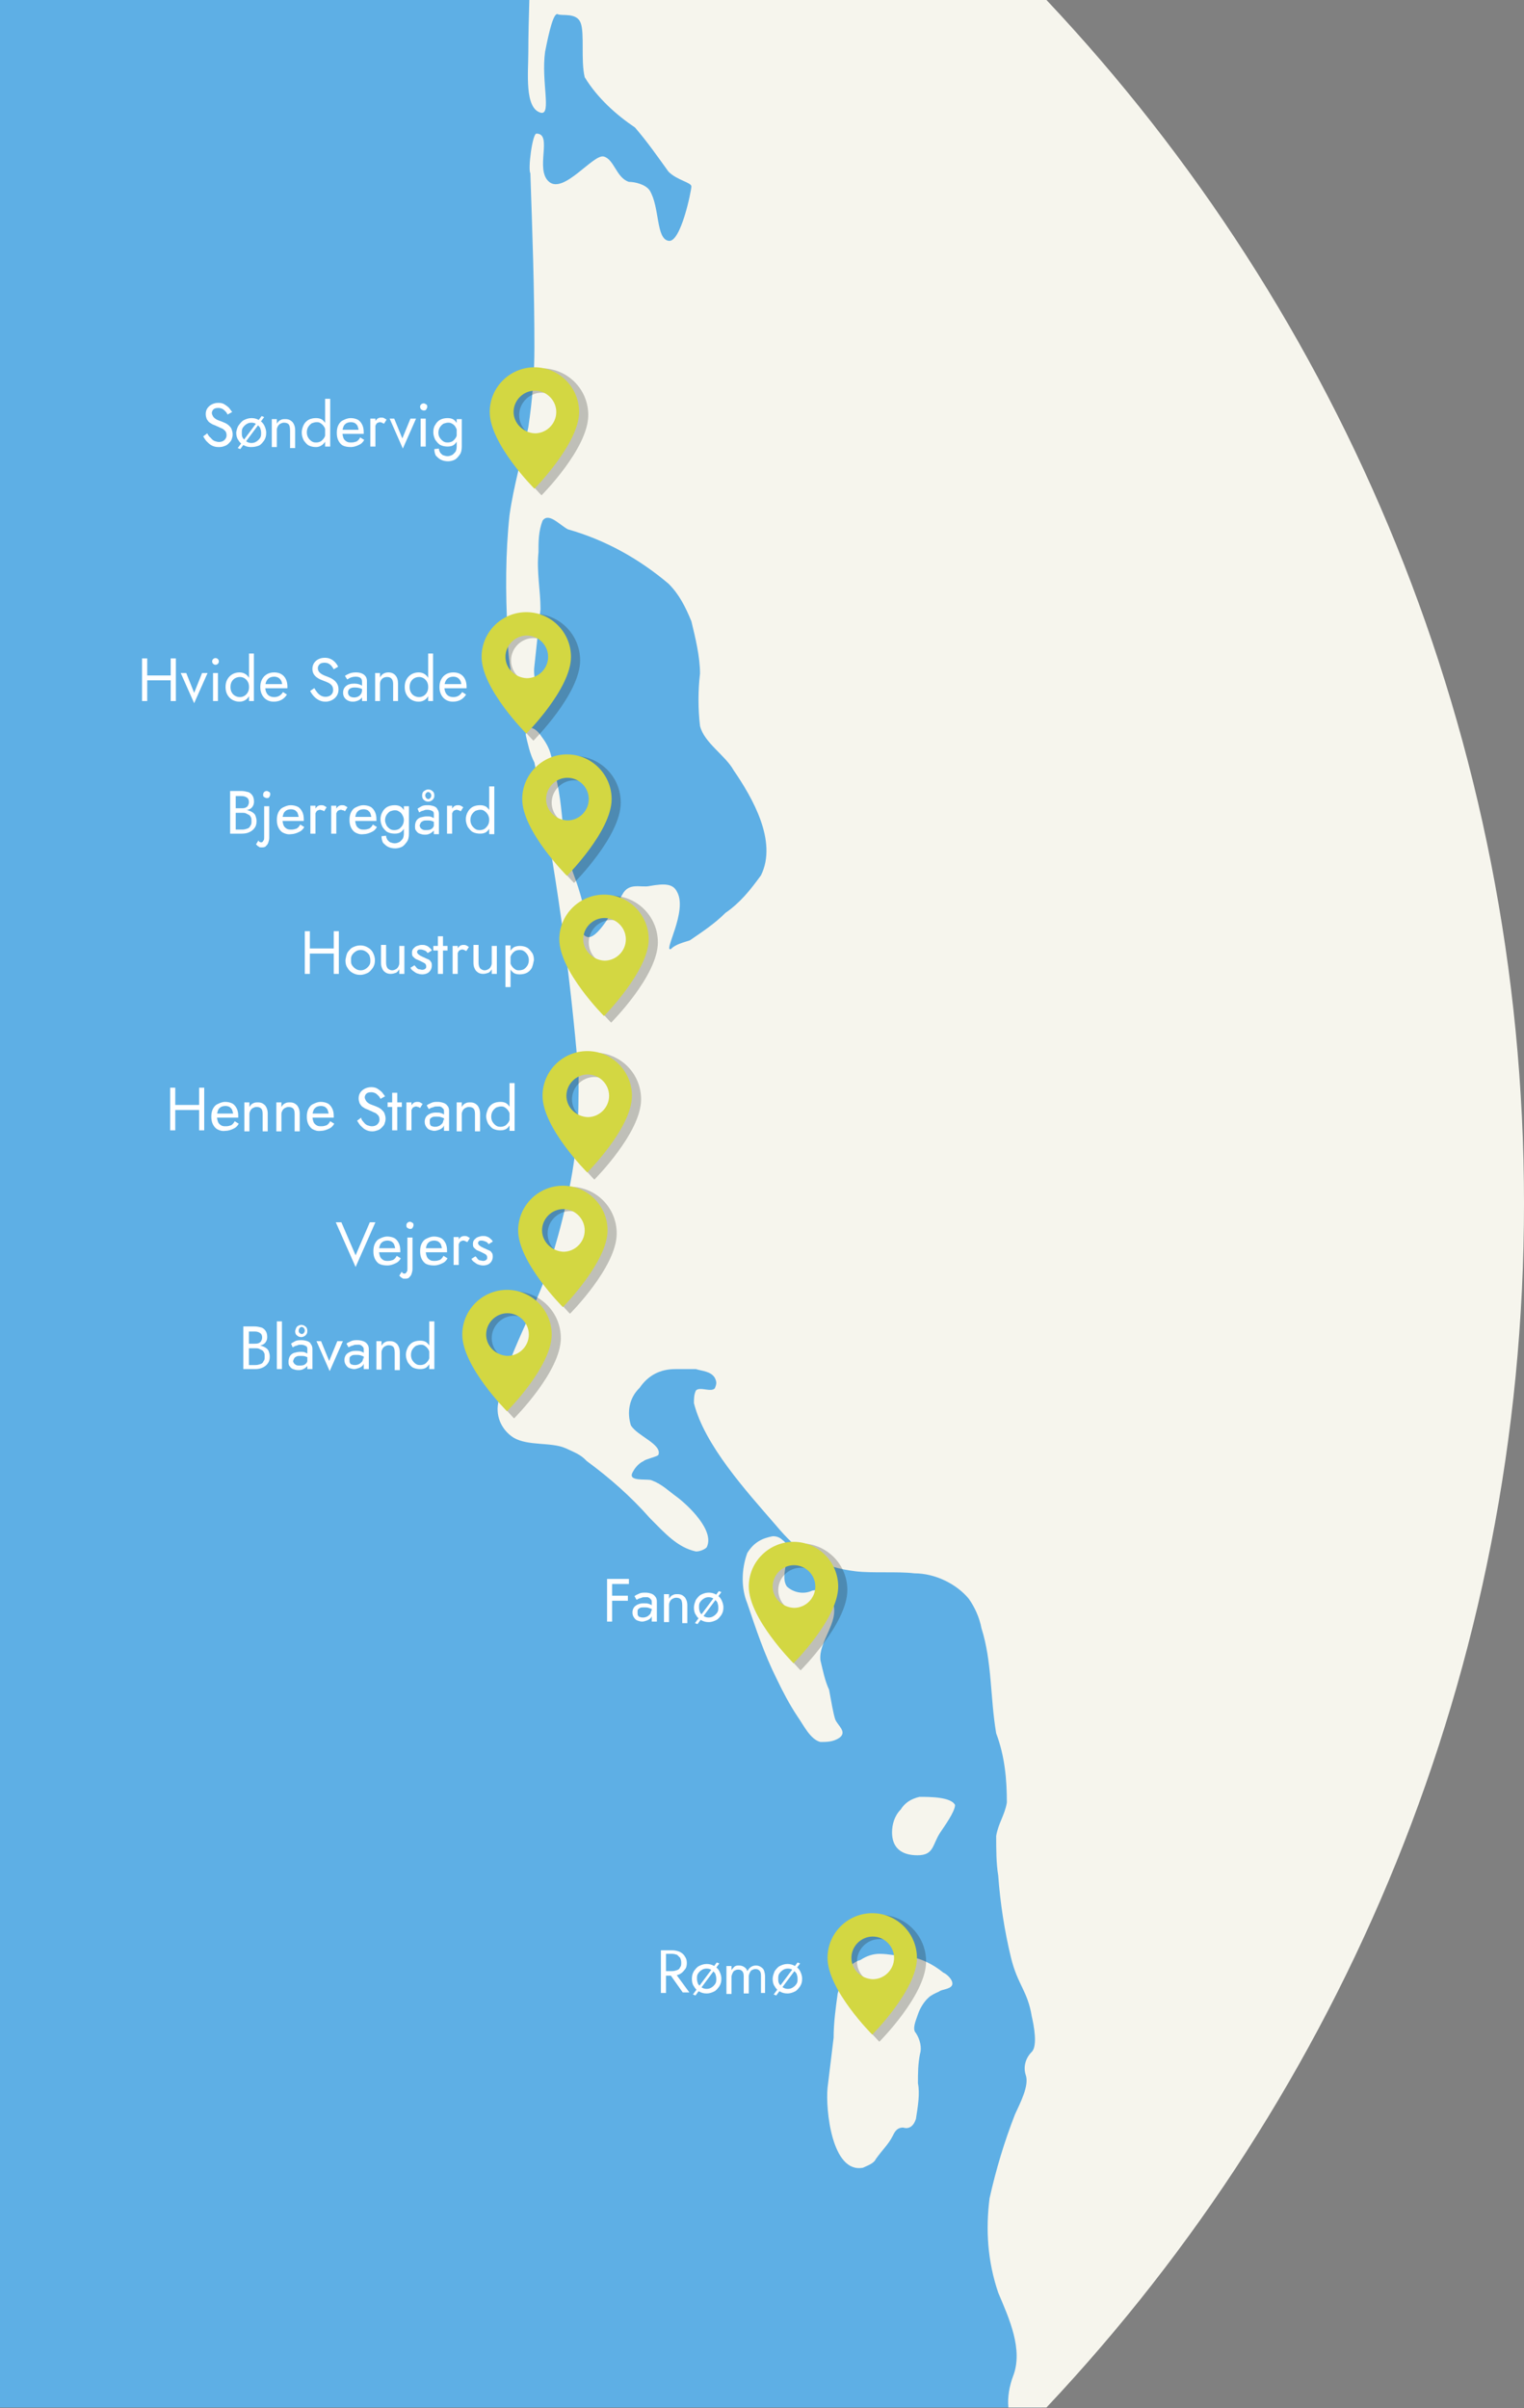<?xml version="1.0" encoding="UTF-8"?>
<svg width="300px" height="474px" viewBox="0 0 300 474" version="1.1" xmlns="http://www.w3.org/2000/svg" xmlns:xlink="http://www.w3.org/1999/xlink">
    <rect x="0" y="0" width="300" height="474" fill="#808080" stroke="none"/>
    <title>image (24)</title>
    <g id="Page-1" stroke="none" stroke-width="1" fill="none" fill-rule="evenodd">
        <g id="image-(24)" fill-rule="nonzero">
            <polygon id="Path" fill="#5EAFE5" points="0 0 205 0 205 473.9 0 473.9"></polygon>
            <path d="M152.1,302.4 C150,302.8 148.4,303.6 147.1,305.7 C145.9,309 145.9,312.7 147.1,315.6 C148.8,320.6 150.4,325.5 152.9,330.5 C154.1,333 155.4,335.5 157,337.9 C158.2,339.6 159.5,342.4 161.5,342.9 C162.7,342.9 164,342.9 165.2,342.1 C166.9,340.9 164.8,339.6 164.4,338.4 C164,337.2 163.6,334.7 163.2,332.6 C162.4,330.9 162,328.9 161.5,326.8 C161.1,323.1 165.2,319.4 164,315.6 C163.6,313.9 161.5,312.7 159.9,313.1 C158.2,313.9 156.2,313.5 154.9,312.3 C153.2,309.8 156.6,304.9 154.1,303.2 C153.3,302.4 152.5,302.4 152.1,302.4 L152.1,302.4 Z M181,353.7 C179.3,354.1 178.1,354.9 177.3,356.2 C176.1,357.4 175.6,359.1 175.6,360.7 C175.6,363.6 177.3,365.2 180.6,365.2 C183.9,365.2 183.5,363.1 185.1,360.7 C185.9,359.5 188,356.6 188,355.3 C187.2,353.7 183,353.7 181,353.7 L181,353.7 Z M173.1,384.6 C171.9,384.6 170.6,385 169.4,385.8 C166.5,386.6 165.7,389.9 164.9,392.4 C164.5,395.3 164.1,398.2 164.1,401.1 L162.9,411 C162.5,415.1 163.7,427.9 169.9,426.7 C170.7,426.3 172,425.9 172.4,425 C173.6,423.3 174.9,422.1 175.7,420.5 C176.1,419.7 176.5,418.8 177.8,418.8 C179,419.2 179.9,418.4 180.3,417.1 C180.7,414.6 181.1,412.1 180.7,410.1 C180.7,408 180.7,406.4 181.1,404.3 C181.5,403.1 181.1,401.4 180.3,400.2 C179.5,399.4 180.3,397.7 180.7,396.5 C181.1,395.3 181.9,394 182.8,393.2 C183.2,392.8 184,392.4 184.9,392 C185.3,391.6 187,391.6 187.4,390.8 C187.8,390 186.6,388.7 185.7,388.3 C183.6,386.6 181.2,385.4 178.3,385 C176.4,385.1 175.2,384.6 173.1,384.6 L173.1,384.6 Z" id="Shape" fill="#F6F5ED"></path>
            <path d="M101.1,283 C104,284.7 108.5,283.8 111.4,285.1 C113.1,285.9 114.3,286.3 115.5,287.6 C120,290.9 124.2,294.6 127.9,298.8 C130.8,301.7 133.3,304.6 137,305.4 C137.8,305.4 138.7,305 139.1,304.6 C140.8,301.3 135.4,296.3 133.3,294.7 C131.6,293.5 130.4,292.2 128.3,291.4 C127.5,291 123.3,291.8 124.6,289.7 C125,288.9 125.8,288 126.7,287.6 C127.1,287.2 129.2,286.8 129.6,286.4 C130.4,284.3 125.5,282.7 124.2,280.6 C123.4,278.1 123.8,275.2 125.9,273.2 C127.6,270.7 130,269.5 132.9,269.5 L137,269.5 C138.2,269.9 139.9,269.9 140.7,271.2 C141.1,272 141.1,272.4 140.7,273.3 C139.9,274.1 137.8,272.9 137,273.7 C136.6,274.5 136.6,275.4 136.6,276.2 C138.7,284.5 146.9,293.5 152.7,300.2 C154.8,302.7 156.8,304.7 159.7,306.8 C162.2,308 165.1,308.9 168.4,309.3 C171.7,309.7 176.7,309.3 180,309.7 C184.1,309.7 188.3,311.8 190.7,314.7 C191.9,316.4 192.8,318.4 193.2,320.5 C195.3,327.1 194.9,334.1 196.1,341.2 C197.8,345.7 198.2,350.3 198.2,354.8 C197.8,357.3 196.5,358.9 196.1,361.4 C196.1,363.9 196.1,366.8 196.5,369.2 C196.9,374.6 197.7,379.9 199,385.3 C200.3,390.7 202.3,391.9 203.1,396.9 C203.5,398.6 204.3,402.7 203.1,403.9 C201.9,405.1 201.4,406.8 201.9,408.4 C202.7,410.5 200.7,414.2 199.8,416.2 C197.7,421.6 196.1,426.9 194.8,432.7 C194,438.9 194.4,445.1 196.5,451.3 C198.6,456.3 201.5,462.5 199.4,467.8 C198.7,469.7 198.3,471.9 198.5,473.9 L206,473.9 C264.3,412 300,328.6 300,236.9 C300,145.2 264.3,61.9 206,0 L104.2,0 C104.1,3.4 104,6.9 104,10.2 C104,14.3 103.2,21.4 106.5,22.2 C108.6,22.6 106.5,16 107.3,10.2 C108.1,6.1 109,2.4 109.8,2.8 C110.6,3.2 113.5,2.4 114.3,4.5 C115.1,6.6 114.3,11.9 115.1,15.2 C117.6,19.3 121.3,22.6 125,25.1 C127.5,28 129.5,30.9 131.6,33.8 C133.3,35.5 136.1,35.9 136.1,36.7 C136.1,37.5 134,47.9 131.6,47.4 C129.1,47 129.9,40.8 127.9,37.5 C127.1,36.3 125,35.8 123.8,35.8 C121.3,35 120.9,31.3 118.8,30.8 C116.7,30.4 111,38.2 108.1,35.8 C105.2,33.4 108.9,26.3 105.6,26.3 C104.8,26.3 103.9,33.3 104.4,34.1 C104.8,45.7 105.2,56.8 105.2,68.4 C105.2,73.8 104.8,78.7 104,84.1 C102.8,89.9 101.1,95.7 100.3,101.4 C99.5,108.8 99.5,116.7 99.9,124.1 C99.9,127.8 100.3,131.5 101.1,134.8 C101.5,136.5 101.9,137.7 102.3,139.3 C103.1,140.1 104.4,140.1 105.2,139.3 C105.2,139.3 105.2,138.9 105.6,138.9 C106.4,136.4 104.8,133.9 105.2,131.1 C105.6,127.4 106,123.7 106.4,119.9 C106.4,116.2 105.6,112.5 106,108.7 C106,106.6 106,104.6 106.8,102.5 C108,100.8 110.1,103.3 111.8,104.2 C119.2,106.3 125.8,110 131.6,114.9 C133.7,117 134.9,119.4 136.1,122.3 C136.9,125.6 137.8,129.3 137.8,132.6 C137.4,135.9 137.4,139.6 137.8,142.9 C138.6,146.2 142.8,148.7 144.4,151.6 C148.1,157 153.1,165.6 149.8,172.3 C147.7,175.2 145.7,177.7 142.8,179.7 C140.7,181.8 138.3,183.4 135.8,185.1 C134.6,185.5 132.9,185.9 132.1,186.8 C130.4,187.6 135.4,179.4 133.3,175.6 C132.5,173.9 130.8,173.9 127.9,174.4 C126.2,174.8 123.8,173.6 122.5,176.1 C120.8,179 117.5,185.2 115.5,184.4 C113.4,183.6 115.1,179.9 114.7,177.8 C113.5,172.8 112.2,171.2 111.4,166.6 C110.6,162.1 110.6,158.3 109.7,154.2 C109.3,152.1 108.9,150.5 108.5,148.8 C108.1,147.1 107.3,145.9 106.4,144.7 C105.2,143 103.5,142.6 103.5,144.7 C103.9,146.4 104.3,148.4 105.2,150.1 C109.3,170.3 112.2,191 113.9,211.6 C113.9,215.7 113.9,220.3 113.5,224.4 C112.7,232.7 110.6,241.3 108.1,249.2 C105.6,257.5 99.4,267.4 98.2,275.6 C97.4,278.5 98.6,281.4 101.1,283 Z" id="Path" fill="#F6F5ED"></path>
            <path d="M166.8,313 C166.8,307.9 162.7,303.8 157.6,303.8 C152.5,303.8 148.4,307.9 148.4,313 C148.4,319.6 157.6,328.8 157.6,328.8 C157.6,328.8 166.8,319.6 166.8,313 Z M153.2,313 C153.2,310.6 155.2,308.6 157.6,308.6 C160,308.6 162,310.6 162,313 C162,315.4 160,317.4 157.6,317.4 C155.2,317.4 153.2,315.4 153.2,313 Z" id="Shape" fill="#1D1D1B" opacity="0.25"></path>
            <path d="M165,312.3 C165,307.5 161.1,303.5 156.2,303.5 C151.4,303.5 147.4,307.4 147.4,312.3 C147.4,318.6 156.2,327.4 156.2,327.4 C156.2,327.4 165,318.6 165,312.3 Z M152.1,312.3 C152.1,310 154,308.1 156.3,308.1 C158.6,308.1 160.5,310 160.5,312.3 C160.5,314.6 158.6,316.5 156.3,316.5 C154,316.4 152.1,314.6 152.1,312.3 Z" id="Shape" fill="#D3D742"></path>
            <path d="M120.5,310.8 L120.5,319.2 L119.5,319.2 L119.5,310.8 L120.5,310.8 Z M120,310.8 L123.8,310.8 L123.8,311.8 L120,311.8 L120,310.8 Z M120,314.1 L123.6,314.1 L123.6,315.1 L120,315.1 L120,314.1 Z M125.6,318 C125.7,318.2 125.8,318.3 126,318.3 C126.2,318.4 126.4,318.4 126.6,318.4 C126.9,318.4 127.2,318.3 127.4,318.2 C127.6,318.1 127.8,317.9 128,317.7 C128.1,317.5 128.2,317.2 128.2,316.9 L128.4,317.6 C128.4,318 128.3,318.2 128.1,318.5 C127.9,318.7 127.6,318.9 127.3,319 C127,319.1 126.7,319.2 126.4,319.2 C126.1,319.2 125.8,319.1 125.5,319 C125.2,318.9 125,318.7 124.8,318.4 C124.6,318.1 124.5,317.8 124.5,317.4 C124.5,316.9 124.7,316.4 125.1,316.1 C125.5,315.8 126,315.6 126.7,315.6 C127.1,315.6 127.4,315.6 127.7,315.7 C128,315.8 128.2,315.9 128.3,316 C128.5,316.1 128.6,316.2 128.6,316.3 L128.6,316.9 C128.3,316.7 128,316.6 127.7,316.5 C127.4,316.4 127.1,316.4 126.8,316.4 C126.5,316.4 126.2,316.4 126,316.5 C125.8,316.6 125.7,316.7 125.6,316.8 C125.5,316.9 125.5,317.1 125.5,317.3 C125.5,317.7 125.5,317.9 125.6,318 L125.6,318 Z M124.9,314.2 C125.1,314 125.4,313.9 125.8,313.7 C126.2,313.5 126.6,313.5 127.1,313.5 C127.5,313.5 127.9,313.6 128.2,313.7 C128.5,313.8 128.8,314 129,314.3 C129.2,314.5 129.3,314.9 129.3,315.2 L129.3,319.2 L128.3,319.2 L128.3,315.4 C128.3,315.2 128.3,315.1 128.2,314.9 L127.9,314.6 C127.8,314.5 127.7,314.5 127.5,314.4 L127,314.4 C126.7,314.4 126.5,314.4 126.3,314.5 C126.1,314.6 125.9,314.6 125.7,314.7 C125.5,314.8 125.4,314.9 125.3,314.9 L124.9,314.2 L124.9,314.2 Z M134,314.8 C133.8,314.6 133.5,314.5 133.1,314.5 C132.8,314.5 132.6,314.6 132.4,314.7 C132.2,314.8 132,315 131.9,315.2 C131.8,315.4 131.7,315.6 131.7,315.9 L131.7,319.3 L130.7,319.3 L130.7,313.8 L131.7,313.8 L131.7,314.7 C131.9,314.4 132.1,314.1 132.4,314 C132.7,313.8 133,313.8 133.4,313.8 C134,313.8 134.4,314 134.8,314.4 C135.1,314.8 135.3,315.3 135.3,316 L135.3,319.5 L134.3,319.5 L134.3,316.1 C134.3,315.4 134.2,315 134,314.8 Z M137,314.9 C137.3,314.5 137.6,314.1 138,313.9 C138.4,313.7 138.9,313.5 139.5,313.5 C140,313.5 140.5,313.6 141,313.9 C141.4,314.1 141.8,314.5 142,314.9 C142.2,315.3 142.4,315.8 142.4,316.4 C142.4,317 142.3,317.4 142,317.9 C141.7,318.3 141.4,318.7 141,318.9 C140.6,319.1 140.1,319.3 139.5,319.3 C139,319.3 138.5,319.2 138,318.9 C137.6,318.7 137.2,318.3 137,317.9 C136.7,317.5 136.6,317 136.6,316.4 C136.6,315.9 136.8,315.4 137,314.9 Z M142,313.4 L137.3,319.7 L136.8,319.5 L141.5,313.2 L142,313.4 Z M137.8,317.4 C138,317.7 138.2,317.9 138.5,318.1 C138.8,318.3 139.1,318.4 139.5,318.4 C139.9,318.4 140.2,318.3 140.5,318.1 C140.8,317.9 141,317.7 141.2,317.4 C141.4,317.1 141.4,316.8 141.4,316.4 C141.4,316 141.3,315.7 141.2,315.4 C141,315.1 140.8,314.9 140.5,314.7 C140.2,314.5 139.9,314.4 139.5,314.4 C139.1,314.4 138.8,314.5 138.5,314.7 C138.2,314.9 138,315.1 137.8,315.4 C137.6,315.7 137.6,316 137.6,316.4 C137.6,316.8 137.7,317.1 137.8,317.4 Z" id="Shape" fill="#FFFFFF"></path>
            <path d="M182.3,386.1 C182.3,381 178.2,376.9 173.1,376.9 C168,376.9 163.9,381 163.9,386.1 C163.9,392.7 173.1,401.9 173.1,401.9 C173.1,401.9 182.3,392.7 182.3,386.1 Z M168.7,386.1 C168.7,383.7 170.7,381.7 173.1,381.7 C175.5,381.7 177.5,383.7 177.5,386.1 C177.5,388.5 175.5,390.5 173.1,390.5 C170.7,390.5 168.7,388.5 168.7,386.1 Z" id="Shape" fill="#1D1D1B" opacity="0.25"></path>
            <path d="M180.5,385.4 C180.5,380.6 176.6,376.6 171.7,376.6 C166.9,376.6 162.9,380.5 162.9,385.4 C162.9,391.7 171.7,400.5 171.7,400.5 C171.7,400.5 180.5,391.7 180.5,385.4 Z M167.6,385.4 C167.6,383.1 169.5,381.2 171.8,381.2 C174.1,381.2 176,383.1 176,385.4 C176,387.7 174.1,389.6 171.8,389.6 C169.5,389.5 167.6,387.7 167.6,385.4 Z" id="Shape" fill="#D3D742"></path>
            <path d="M131.1,383.9 L131.1,392.3 L130.1,392.3 L130.1,383.9 L131.1,383.9 Z M130.6,383.9 L132.3,383.9 C132.8,383.9 133.3,384 133.8,384.2 C134.2,384.4 134.6,384.7 134.8,385.1 C135.1,385.5 135.2,385.9 135.2,386.4 C135.2,386.9 135.1,387.4 134.8,387.7 C134.5,388.1 134.2,388.4 133.8,388.6 C133.4,388.8 132.9,388.9 132.3,388.9 L130.6,388.9 L130.6,388 L132.3,388 C132.7,388 133,387.9 133.3,387.8 C133.6,387.7 133.8,387.5 133.9,387.2 C134.1,387 134.1,386.7 134.1,386.3 C134.1,385.9 134,385.7 133.9,385.4 L133.3,384.8 C133,384.7 132.7,384.6 132.3,384.6 L130.6,384.6 L130.6,383.9 L130.6,383.9 Z M132.7,388.1 L135.7,392.2 L134.4,392.2 L131.5,388.1 L132.7,388.1 L132.7,388.1 Z M136.6,388 C136.9,387.6 137.2,387.2 137.6,387 C138,386.8 138.5,386.6 139.1,386.6 C139.6,386.6 140.1,386.7 140.6,387 C141,387.2 141.4,387.6 141.6,388 C141.8,388.4 142,388.9 142,389.5 C142,390.1 141.9,390.5 141.6,391 C141.3,391.4 141,391.8 140.6,392 C140.2,392.2 139.7,392.4 139.1,392.4 C138.6,392.4 138.1,392.3 137.6,392 C137.2,391.8 136.8,391.4 136.6,391 C136.3,390.6 136.2,390.1 136.2,389.5 C136.2,389 136.3,388.5 136.6,388 Z M141.6,386.5 L136.9,392.8 L136.4,392.6 L141.1,386.3 L141.6,386.5 Z M137.4,390.5 C137.6,390.8 137.8,391 138.1,391.2 C138.4,391.4 138.7,391.5 139.1,391.5 C139.5,391.5 139.8,391.4 140.1,391.2 C140.4,391 140.6,390.8 140.8,390.5 C141,390.2 141,389.9 141,389.5 C141,389.1 140.9,388.8 140.8,388.5 C140.6,388.2 140.4,388 140.1,387.8 C139.8,387.6 139.5,387.5 139.1,387.5 C138.7,387.5 138.4,387.6 138.1,387.8 C137.8,388 137.6,388.2 137.4,388.5 C137.2,388.8 137.2,389.1 137.2,389.5 C137.2,389.9 137.3,390.2 137.4,390.5 Z M150.8,392.3 L149.8,392.3 L149.8,388.9 C149.8,388.4 149.7,388.1 149.5,387.9 C149.3,387.7 149.1,387.6 148.7,387.6 C148.4,387.6 148.2,387.7 148,387.8 C147.8,387.9 147.7,388.1 147.6,388.3 C147.5,388.5 147.4,388.8 147.4,389 L147.4,392.4 L146.4,392.4 L146.4,389 C146.4,388.5 146.3,388.2 146.1,388 C145.9,387.8 145.7,387.7 145.3,387.7 C145,387.7 144.8,387.8 144.6,387.9 C144.4,388 144.3,388.2 144.2,388.4 C144.1,388.6 144,388.9 144,389.1 L144,392.5 L143,392.5 L143,387 L144,387 L144,387.8 C144.2,387.5 144.4,387.3 144.6,387.1 C144.9,386.9 145.1,386.9 145.5,386.9 C145.9,386.9 146.2,387 146.5,387.2 C146.8,387.4 147,387.6 147.1,388 C147.3,387.7 147.5,387.4 147.8,387.2 C148.1,387 148.4,386.9 148.8,386.9 C149.2,386.9 149.5,387 149.8,387.2 C150.1,387.4 150.3,387.6 150.4,387.9 C150.5,388.2 150.6,388.6 150.6,389.1 L150.6,392.3 L150.8,392.3 L150.8,392.3 Z M152.5,388 C152.8,387.6 153.1,387.2 153.5,387 C153.9,386.8 154.4,386.6 155,386.6 C155.5,386.6 156,386.7 156.5,387 C156.9,387.2 157.3,387.6 157.5,388 C157.7,388.4 157.9,388.9 157.9,389.5 C157.9,390.1 157.8,390.5 157.5,391 C157.2,391.4 156.9,391.8 156.5,392 C156.1,392.2 155.6,392.4 155,392.4 C154.5,392.4 154,392.3 153.5,392 C153.1,391.8 152.7,391.4 152.5,391 C152.2,390.6 152.1,390.1 152.1,389.5 C152.1,389 152.3,388.5 152.5,388 Z M157.5,386.5 L152.8,392.8 L152.3,392.6 L157,386.3 L157.5,386.5 Z M153.4,390.5 C153.6,390.8 153.8,391 154.1,391.2 C154.4,391.4 154.7,391.5 155.1,391.5 C155.5,391.5 155.8,391.4 156.1,391.2 C156.4,391 156.6,390.8 156.8,390.5 C157,390.2 157,389.9 157,389.5 C157,389.1 156.9,388.8 156.8,388.5 C156.6,388.2 156.4,388 156.1,387.8 C155.8,387.6 155.5,387.5 155.1,387.5 C154.7,387.5 154.4,387.6 154.1,387.8 C153.8,388 153.6,388.2 153.4,388.5 C153.2,388.8 153.2,389.1 153.2,389.5 C153.2,389.9 153.2,390.2 153.4,390.5 Z" id="Shape" fill="#FFFFFF"></path>
            <path d="M110.4,263.4 C110.4,258.3 106.3,254.2 101.2,254.2 C96.1,254.2 92,258.3 92,263.4 C92,270 101.2,279.2 101.2,279.2 C101.2,279.2 110.4,270 110.4,263.4 Z M96.8,263.4 C96.8,261 98.8,259 101.2,259 C103.6,259 105.6,261 105.6,263.4 C105.6,265.8 103.6,267.8 101.2,267.8 C98.8,267.8 96.8,265.8 96.8,263.4 Z" id="Shape" fill="#1D1D1B" opacity="0.25"></path>
            <path d="M108.6,262.7 C108.6,257.9 104.7,253.9 99.8,253.9 C95,253.9 91,257.8 91,262.7 C91,269 99.8,277.8 99.8,277.8 C99.8,277.8 108.6,269 108.6,262.7 Z M95.7,262.7 C95.7,260.4 97.6,258.5 99.9,258.5 C102.2,258.5 104.1,260.4 104.1,262.7 C104.1,265 102.2,266.9 99.9,266.9 C97.6,266.8 95.7,265 95.7,262.7 Z" id="Shape" fill="#D3D742"></path>
            <path d="M48.7,264.5 L50.1,264.5 C50.4,264.5 50.6,264.5 50.9,264.4 C51.1,264.3 51.3,264.2 51.4,264 C51.5,263.8 51.6,263.6 51.6,263.3 C51.6,262.9 51.5,262.6 51.2,262.4 C50.9,262.2 50.6,262.1 50.1,262.1 L49,262.1 L49,268.7 L50.3,268.7 C50.7,268.7 51,268.6 51.3,268.5 C51.6,268.4 51.8,268.2 51.9,267.9 C52.1,267.7 52.1,267.4 52.1,267 C52.1,266.7 52.1,266.5 52,266.3 C51.9,266.1 51.8,265.9 51.6,265.8 L51,265.5 C50.8,265.4 50.5,265.4 50.3,265.4 L48.8,265.4 L48.8,264.8 L50.3,264.8 C50.7,264.8 51.1,264.8 51.4,264.9 C51.7,265 52,265.1 52.3,265.3 C52.6,265.5 52.8,265.7 52.9,266 C53,266.3 53.1,266.6 53.1,267 C53.1,267.6 53,268 52.7,268.4 C52.4,268.8 52.1,269 51.7,269.2 C51.3,269.4 50.8,269.5 50.2,269.5 L47.9,269.5 L47.9,261.1 L50.1,261.1 C50.6,261.1 51,261.2 51.4,261.3 C51.8,261.4 52.1,261.7 52.3,262 C52.5,262.3 52.6,262.7 52.6,263.2 C52.6,263.6 52.5,263.9 52.3,264.2 C52.1,264.5 51.8,264.7 51.4,264.8 C51,264.9 50.6,265 50.1,265 L48.7,265 L48.7,264.5 L48.7,264.5 Z M55.5,260.1 L55.5,269.5 L54.5,269.5 L54.5,260.1 L55.5,260.1 Z M57.9,268.4 C58,268.5 58.1,268.6 58.3,268.7 C58.5,268.8 58.7,268.8 58.9,268.8 C59.2,268.8 59.5,268.8 59.8,268.7 C60,268.6 60.2,268.5 60.4,268.2 C60.5,268 60.6,267.7 60.6,267.4 L60.8,268 C60.8,268.4 60.7,268.7 60.5,268.9 C60.3,269.1 60.1,269.3 59.7,269.5 C59.3,269.7 59,269.7 58.7,269.7 C58.3,269.7 58,269.6 57.7,269.5 C57.4,269.4 57.2,269.2 57,268.9 C56.8,268.7 56.8,268.4 56.8,268 C56.8,267.6 56.9,267.2 57.1,266.9 C57.3,266.6 57.6,266.4 57.9,266.3 C58.3,266.2 58.7,266.1 59.1,266.1 C59.5,266.1 59.8,266.1 60,266.2 C60.2,266.3 60.5,266.4 60.6,266.5 C60.8,266.6 60.9,266.7 60.9,266.8 L60.9,267.4 C60.6,267.2 60.4,267.1 60.1,267 C59.8,266.9 59.5,266.9 59.2,266.9 C58.9,266.9 58.6,266.9 58.4,267 C58.2,267.1 58,267.2 57.9,267.4 C57.8,267.6 57.7,267.8 57.7,268 C57.7,268.1 57.8,268.2 57.9,268.4 L57.9,268.4 Z M57.3,264.5 C57.5,264.3 57.8,264.2 58.1,264 C58.5,263.8 58.9,263.8 59.4,263.8 C59.8,263.8 60.2,263.9 60.5,264 C60.8,264.1 61.1,264.3 61.2,264.6 C61.4,264.8 61.5,265.2 61.5,265.5 L61.5,269.5 L60.5,269.5 L60.5,265.5 C60.5,265.2 60.4,265 60.1,264.9 C59.9,264.8 59.6,264.7 59.3,264.7 C59,264.7 58.8,264.7 58.6,264.8 C58.4,264.9 58.2,264.9 58,265 C57.8,265.1 57.7,265.2 57.6,265.2 L57.3,264.5 Z M58.5,261.1 C58.8,260.9 59,260.8 59.3,260.8 C59.6,260.8 59.9,260.9 60.1,261.1 C60.4,261.3 60.5,261.6 60.5,262 C60.5,262.4 60.4,262.6 60.1,262.9 C59.8,263.1 59.6,263.2 59.3,263.2 C59,263.2 58.7,263.1 58.5,262.9 C58.2,262.7 58.1,262.4 58.1,262 C58.2,261.6 58.3,261.3 58.5,261.1 Z M59,262.4 C59.1,262.5 59.3,262.6 59.4,262.6 C59.6,262.6 59.7,262.5 59.8,262.4 C59.9,262.3 60,262.1 60,261.9 C60,261.7 59.9,261.5 59.8,261.4 C59.7,261.3 59.5,261.2 59.4,261.2 C59.2,261.2 59.1,261.3 59,261.4 C58.9,261.5 58.8,261.7 58.8,261.9 C58.8,262.1 58.8,262.3 59,262.4 Z M63.2,264 L64.8,267.9 L66.4,264 L67.5,264 L64.9,269.9 L62.3,264 L63.2,264 L63.2,264 Z M68.9,268.3 C69,268.5 69.1,268.6 69.3,268.6 C69.5,268.7 69.7,268.7 69.9,268.7 C70.2,268.7 70.5,268.6 70.7,268.5 C70.9,268.4 71.1,268.2 71.3,268 C71.4,267.8 71.5,267.5 71.5,267.2 L71.7,267.9 C71.7,268.3 71.6,268.5 71.4,268.8 C71.2,269 70.9,269.2 70.6,269.3 C70.3,269.4 70,269.5 69.7,269.5 C69.4,269.5 69.1,269.4 68.8,269.3 C68.5,269.2 68.3,269 68.1,268.7 C67.9,268.4 67.8,268.1 67.8,267.7 C67.8,267.2 68,266.7 68.4,266.4 C68.8,266.1 69.3,265.9 70,265.9 C70.4,265.9 70.7,265.9 71,266 C71.3,266.1 71.5,266.2 71.6,266.3 C71.8,266.4 71.9,266.5 71.9,266.6 L71.9,267.2 C71.6,267 71.3,266.9 71,266.8 C70.7,266.7 70.4,266.7 70.1,266.7 C69.8,266.7 69.5,266.7 69.3,266.8 C69.1,266.9 69,267 68.9,267.1 C68.8,267.2 68.8,267.4 68.8,267.6 C68.8,268 68.8,268.2 68.9,268.3 L68.9,268.3 Z M68.2,264.5 C68.4,264.3 68.7,264.2 69.1,264 C69.5,263.8 69.9,263.8 70.4,263.8 C70.8,263.8 71.2,263.9 71.5,264 C71.8,264.1 72.1,264.3 72.3,264.6 C72.5,264.8 72.6,265.2 72.6,265.5 L72.6,269.5 L71.6,269.5 L71.6,265.7 C71.6,265.5 71.6,265.4 71.5,265.2 L71.2,264.9 C71.1,264.8 71,264.8 70.8,264.7 L70.3,264.7 C70,264.7 69.8,264.7 69.6,264.8 C69.4,264.9 69.2,264.9 69,265 C68.8,265.1 68.7,265.2 68.6,265.2 L68.2,264.5 L68.2,264.5 Z M77.4,265.1 C77.2,264.9 76.9,264.8 76.5,264.8 C76.2,264.8 76,264.9 75.8,265 C75.6,265.1 75.4,265.3 75.3,265.5 C75.2,265.7 75.1,265.9 75.1,266.2 L75.1,269.6 L74.1,269.6 L74.1,264 L75.1,264 L75.1,264.9 C75.3,264.6 75.5,264.3 75.8,264.2 C76.1,264 76.4,264 76.8,264 C77.4,264 77.8,264.2 78.2,264.6 C78.5,265 78.7,265.5 78.7,266.2 L78.7,269.7 L77.7,269.7 L77.7,266.3 C77.7,265.7 77.6,265.3 77.4,265.1 L77.4,265.1 Z M80.3,265.2 C80.5,264.8 80.9,264.4 81.3,264.2 C81.7,264 82.2,263.9 82.7,263.9 C83.2,263.9 83.6,264 83.9,264.2 C84.2,264.4 84.5,264.8 84.7,265.2 C84.9,265.6 85,266.1 85,266.7 C85,267.3 84.9,267.8 84.7,268.2 C84.5,268.6 84.2,269 83.9,269.2 C83.6,269.4 83.2,269.5 82.7,269.5 C82.2,269.5 81.7,269.4 81.3,269.2 C80.9,269 80.6,268.6 80.3,268.2 C80.1,267.8 79.9,267.3 79.9,266.7 C79.9,266.1 80.1,265.6 80.3,265.2 Z M81.2,267.8 C81.4,268.1 81.6,268.3 81.9,268.5 C82.2,268.7 82.5,268.7 82.8,268.7 C83.1,268.7 83.4,268.6 83.6,268.5 C83.8,268.4 84.1,268.1 84.3,267.8 C84.5,267.5 84.6,267.1 84.6,266.7 C84.6,266.3 84.5,265.9 84.3,265.6 C84.1,265.3 83.9,265.1 83.6,264.9 C83.3,264.7 83.1,264.7 82.8,264.7 C82.5,264.7 82.2,264.8 81.9,264.9 C81.6,265.1 81.4,265.3 81.2,265.6 C81,265.9 80.9,266.3 80.9,266.7 C80.9,267.1 81,267.5 81.2,267.8 Z M85.5,260.1 L85.5,269.5 L84.5,269.5 L84.5,260.1 L85.5,260.1 Z" id="Shape" fill="#FFFFFF"></path>
            <path d="M121.4,242.8 C121.4,237.7 117.3,233.6 112.2,233.6 C107.1,233.6 103,237.7 103,242.8 C103,249.4 112.2,258.6 112.2,258.6 C112.2,258.6 121.4,249.4 121.4,242.8 Z M107.8,242.8 C107.8,240.4 109.8,238.4 112.2,238.4 C114.6,238.4 116.6,240.4 116.6,242.8 C116.6,245.2 114.6,247.2 112.2,247.2 C109.8,247.2 107.8,245.3 107.8,242.8 Z" id="Shape" fill="#1D1D1B" opacity="0.25"></path>
            <path d="M119.6,242.2 C119.6,237.4 115.7,233.4 110.8,233.4 C106,233.4 102,237.3 102,242.2 C102,248.5 110.8,257.3 110.8,257.3 C110.8,257.3 119.6,248.4 119.6,242.2 L119.6,242.2 Z M106.7,242.2 C106.7,239.9 108.6,238 110.9,238 C113.2,238 115.1,239.9 115.1,242.2 C115.1,244.5 113.2,246.4 110.9,246.4 C108.6,246.3 106.7,244.4 106.7,242.2 Z" id="Shape" fill="#D3D742"></path>
            <path d="M72.8,240.6 L73.9,240.6 L70,249.4 L66.1,240.6 L67.2,240.6 L70,247.1 L72.8,240.6 L72.8,240.6 Z M74.7,248.8 C74.3,248.6 74,248.2 73.8,247.8 C73.6,247.4 73.5,246.9 73.5,246.3 C73.5,245.7 73.6,245.2 73.8,244.8 C74,244.4 74.3,244 74.8,243.8 C75.2,243.6 75.7,243.4 76.2,243.4 C76.7,243.4 77.2,243.5 77.6,243.7 C78,243.9 78.3,244.3 78.5,244.7 C78.7,245.1 78.8,245.6 78.8,246.2 L78.8,246.5 L74.1,246.5 L74.1,245.7 L78.1,245.7 L77.7,246.3 C77.7,246.3 77.7,246.2 77.8,246.1 L77.8,245.9 C77.8,245.6 77.7,245.3 77.6,245 C77.5,244.7 77.3,244.6 77.1,244.4 C76.9,244.3 76.6,244.2 76.3,244.2 C75.9,244.2 75.6,244.3 75.4,244.4 C75.1,244.6 74.9,244.8 74.8,245.1 C74.7,245.4 74.6,245.7 74.6,246.2 C74.6,246.6 74.7,247 74.8,247.3 C74.9,247.6 75.1,247.8 75.4,248 C75.7,248.2 76,248.2 76.4,248.2 C76.8,248.2 77.1,248.1 77.4,248 C77.7,247.8 77.9,247.6 78.1,247.2 L78.9,247.7 C78.6,248.2 78.3,248.5 77.8,248.7 C77.4,248.9 76.8,249.1 76.3,249.1 C75.6,249.1 75.1,249 74.7,248.8 L74.7,248.8 Z M79.3,250.6 C79.4,250.7 79.5,250.7 79.6,250.7 C79.7,250.7 79.8,250.7 79.9,250.6 C80,250.5 80,250.4 80.1,250.3 C80.2,250.2 80.2,249.9 80.2,249.7 L80.2,243.6 L81.2,243.6 L81.2,249.8 C81.2,250.2 81.1,250.5 81,250.8 C80.9,251.1 80.7,251.3 80.5,251.5 C80.3,251.7 80,251.7 79.6,251.7 C79.4,251.7 79.3,251.7 79.2,251.6 C79.1,251.5 79,251.5 78.9,251.4 L78.6,251.1 L79.1,250.3 C79.1,250.5 79.2,250.5 79.3,250.6 L79.3,250.6 Z M80.2,240.7 C80.3,240.6 80.5,240.5 80.7,240.5 C80.9,240.5 81,240.6 81.2,240.7 C81.4,240.8 81.4,241 81.4,241.2 C81.4,241.4 81.3,241.5 81.2,241.7 C81.1,241.9 80.9,241.9 80.7,241.9 C80.5,241.9 80.4,241.8 80.2,241.7 C80,241.6 80,241.4 80,241.2 C80,241 80,240.9 80.2,240.7 Z M83.9,248.8 C83.5,248.6 83.2,248.2 83,247.8 C82.8,247.4 82.7,246.9 82.7,246.3 C82.7,245.7 82.8,245.2 83,244.8 C83.2,244.4 83.5,244 84,243.8 C84.4,243.6 84.9,243.4 85.4,243.4 C85.9,243.4 86.4,243.5 86.8,243.7 C87.2,243.9 87.5,244.3 87.7,244.7 C87.9,245.1 88,245.6 88,246.2 L88,246.5 L83.3,246.5 L83.3,245.7 L87.3,245.7 L86.9,246.3 C86.9,246.3 86.9,246.2 87,246.1 L87,245.9 C87,245.6 86.9,245.3 86.8,245 C86.7,244.7 86.5,244.6 86.3,244.4 C86.1,244.3 85.8,244.2 85.5,244.2 C85.1,244.2 84.8,244.3 84.6,244.4 C84.3,244.6 84.1,244.8 84,245.1 C83.9,245.4 83.8,245.7 83.8,246.2 C83.8,246.6 83.9,247 84,247.3 C84.1,247.6 84.3,247.8 84.6,248 C84.9,248.2 85.2,248.2 85.6,248.2 C86,248.2 86.3,248.1 86.6,248 C86.9,247.8 87.1,247.6 87.3,247.2 L88.1,247.7 C87.8,248.2 87.5,248.5 87,248.7 C86.6,248.9 86,249.1 85.5,249.1 C84.8,249.1 84.3,249 83.9,248.8 L83.9,248.8 Z M90.3,249 L89.3,249 L89.3,243.5 L90.3,243.5 L90.3,249 Z M91.6,244.3 C91.5,244.3 91.4,244.2 91.2,244.2 C91,244.2 90.8,244.3 90.6,244.4 C90.5,244.5 90.4,244.7 90.3,244.9 C90.2,245.1 90.2,245.3 90.2,245.6 L89.8,245.6 C89.8,245.2 89.9,244.8 90,244.4 C90.2,244.1 90.4,243.8 90.6,243.6 C90.8,243.4 91.1,243.3 91.4,243.3 C91.6,243.3 91.8,243.3 92,243.4 C92.2,243.5 92.3,243.6 92.5,243.7 L92,244.5 C91.8,244.4 91.7,244.4 91.6,244.3 L91.6,244.3 Z M94,247.8 C94.1,247.9 94.3,248.1 94.5,248.1 C94.7,248.1 94.9,248.2 95.1,248.2 C95.4,248.2 95.6,248.1 95.7,248 C95.9,247.9 95.9,247.7 95.9,247.5 C95.9,247.3 95.8,247.1 95.7,247 C95.6,246.9 95.4,246.8 95.2,246.7 L94.6,246.4 C94.4,246.3 94.1,246.2 93.9,246.1 C93.7,246 93.5,245.8 93.3,245.6 C93.1,245.4 93.1,245.1 93.1,244.8 C93.1,244.5 93.2,244.2 93.4,244 C93.6,243.8 93.8,243.6 94.1,243.5 C94.4,243.4 94.7,243.3 95,243.3 C95.3,243.3 95.6,243.3 95.8,243.4 C96.1,243.5 96.3,243.6 96.5,243.8 C96.7,244 96.9,244.1 97,244.4 L96.2,244.9 C96,244.7 95.9,244.5 95.6,244.4 C95.3,244.3 95.1,244.2 94.8,244.2 C94.6,244.2 94.4,244.2 94.3,244.3 C94.2,244.4 94.1,244.5 94.1,244.7 C94.1,244.8 94.2,245 94.3,245.1 C94.4,245.2 94.6,245.3 94.7,245.4 L95.3,245.7 C95.6,245.8 95.9,246 96.2,246.1 C96.5,246.2 96.7,246.4 96.8,246.6 C97,246.8 97,247.1 97,247.4 C97,247.9 96.8,248.3 96.5,248.6 C96.2,248.9 95.7,249.1 95.1,249.1 C94.7,249.1 94.4,249 94.1,248.9 C93.8,248.8 93.6,248.6 93.3,248.4 C93,248.2 92.9,248 92.8,247.8 L93.6,247.3 C93.8,247.5 93.9,247.6 94,247.8 L94,247.8 Z" id="Shape" fill="#FFFFFF"></path>
            <path d="M126.2,216.4 C126.2,211.3 122.1,207.2 117,207.2 C111.9,207.2 107.8,211.3 107.8,216.4 C107.8,223 117,232.2 117,232.2 C117,232.2 126.2,223 126.2,216.4 Z M112.6,216.4 C112.6,214 114.6,212 117,212 C119.4,212 121.4,214 121.4,216.4 C121.4,218.8 119.4,220.8 117,220.8 C114.6,220.8 112.6,218.8 112.6,216.4 Z" id="Shape" fill="#1D1D1B" opacity="0.25"></path>
            <path d="M124.4,215.7 C124.4,210.9 120.5,206.9 115.6,206.9 C110.8,206.9 106.8,210.8 106.8,215.7 C106.8,222 115.6,230.8 115.6,230.8 C115.6,230.8 124.4,222 124.4,215.7 Z M111.5,215.7 C111.5,213.4 113.4,211.5 115.7,211.5 C118,211.5 119.9,213.4 119.9,215.7 C119.9,218 118,219.9 115.7,219.9 C113.4,219.8 111.5,218 111.5,215.7 Z" id="Shape" fill="#D3D742"></path>
            <path d="M34.5,214.1 L34.5,222.5 L33.5,222.5 L33.5,214.1 L34.5,214.1 Z M34.1,217.5 L39.9,217.5 L39.9,218.5 L34.1,218.5 L34.1,217.5 Z M40.2,214.1 L40.2,222.5 L39.2,222.5 L39.2,214.1 L40.2,214.1 Z M42.8,222.3 C42.4,222.1 42.1,221.7 41.9,221.3 C41.7,220.9 41.6,220.4 41.6,219.8 C41.6,219.2 41.7,218.7 41.9,218.3 C42.1,217.9 42.4,217.5 42.9,217.3 C43.3,217.1 43.8,216.9 44.3,216.9 C44.8,216.9 45.3,217 45.7,217.2 C46.1,217.4 46.4,217.8 46.6,218.2 C46.8,218.6 46.9,219.1 46.9,219.7 L46.9,220 L42.2,220 L42.2,219.2 L46.2,219.2 L45.8,219.8 C45.8,219.8 45.8,219.7 45.9,219.6 L45.9,219.4 C45.9,219.1 45.8,218.8 45.7,218.5 C45.6,218.2 45.4,218.1 45.2,217.9 C45,217.8 44.7,217.7 44.4,217.7 C44,217.7 43.7,217.8 43.5,217.9 C43.2,218.1 43,218.3 42.9,218.6 C42.8,218.9 42.7,219.2 42.7,219.7 C42.7,220.1 42.8,220.5 42.9,220.8 C43,221.1 43.2,221.3 43.5,221.5 C43.8,221.7 44.1,221.7 44.5,221.7 C44.9,221.7 45.2,221.6 45.5,221.5 C45.8,221.3 46,221.1 46.2,220.7 L47,221.2 C46.7,221.7 46.4,222 45.9,222.2 C45.5,222.4 44.9,222.6 44.4,222.6 C43.6,222.7 43.2,222.5 42.8,222.3 L42.8,222.3 Z M51.4,218.2 C51.2,218 50.9,217.9 50.5,217.9 C50.2,217.9 50,218 49.8,218.1 C49.6,218.2 49.4,218.4 49.3,218.6 C49.2,218.8 49.1,219 49.1,219.3 L49.1,222.7 L48.1,222.7 L48.1,217 L49.1,217 L49.1,217.9 C49.3,217.6 49.5,217.3 49.8,217.2 C50.1,217 50.4,217 50.8,217 C51.4,217 51.8,217.2 52.2,217.6 C52.5,218 52.7,218.5 52.7,219.2 L52.7,222.7 L51.7,222.7 L51.7,219.3 C51.7,218.7 51.6,218.4 51.4,218.2 L51.4,218.2 Z M57.7,218.2 C57.5,218 57.2,217.9 56.8,217.9 C56.5,217.9 56.3,218 56.1,218.1 C55.9,218.2 55.7,218.4 55.6,218.6 C55.5,218.8 55.4,219 55.4,219.3 L55.4,222.7 L54.4,222.7 L54.4,217 L55.4,217 L55.4,217.9 C55.6,217.6 55.8,217.3 56.1,217.2 C56.4,217 56.7,217 57.1,217 C57.7,217 58.1,217.2 58.5,217.6 C58.8,218 59,218.5 59,219.2 L59,222.7 L58,222.7 L58,219.3 C58,218.7 57.9,218.4 57.7,218.2 L57.7,218.2 Z M61.6,222.3 C61.2,222.1 60.9,221.7 60.7,221.3 C60.5,220.9 60.4,220.4 60.4,219.8 C60.4,219.2 60.5,218.7 60.7,218.3 C60.9,217.9 61.2,217.5 61.7,217.3 C62.1,217.1 62.6,216.9 63.1,216.9 C63.6,216.9 64.1,217 64.5,217.2 C64.9,217.4 65.2,217.8 65.4,218.2 C65.6,218.6 65.7,219.1 65.7,219.7 L65.7,220 L61,220 L61,219.2 L65,219.2 L64.6,219.8 C64.6,219.8 64.6,219.7 64.7,219.6 L64.7,219.4 C64.7,219.1 64.6,218.8 64.5,218.5 C64.4,218.2 64.2,218.1 64,217.9 C63.8,217.8 63.5,217.7 63.2,217.7 C62.8,217.7 62.5,217.8 62.3,217.9 C62,218.1 61.8,218.3 61.7,218.6 C61.6,218.9 61.5,219.2 61.5,219.7 C61.5,220.1 61.6,220.5 61.7,220.8 C61.8,221.1 62,221.3 62.3,221.5 C62.6,221.7 62.9,221.7 63.3,221.7 C63.7,221.7 64,221.6 64.3,221.5 C64.6,221.3 64.8,221.1 65,220.7 L65.8,221.2 C65.5,221.7 65.2,222 64.7,222.2 C64.3,222.4 63.7,222.6 63.2,222.6 C62.4,222.7 62,222.5 61.6,222.3 L61.6,222.3 Z M71.6,220.9 C71.8,221.2 72.1,221.4 72.3,221.5 C72.6,221.6 72.9,221.7 73.2,221.7 C73.6,221.7 74,221.6 74.3,221.3 C74.6,221 74.7,220.7 74.7,220.4 C74.7,220 74.6,219.7 74.4,219.5 C74.2,219.3 74,219.1 73.7,219 C73.4,218.9 73.1,218.7 72.8,218.6 C72.6,218.5 72.4,218.4 72.1,218.3 C71.8,218.2 71.6,218 71.4,217.9 C71.2,217.8 71,217.5 70.8,217.2 C70.7,216.9 70.6,216.6 70.6,216.2 C70.6,215.8 70.7,215.4 70.9,215.1 C71.1,214.8 71.4,214.5 71.8,214.3 C72.2,214.1 72.6,214 73.1,214 C73.6,214 74,214.1 74.3,214.3 C74.6,214.5 74.9,214.7 75.2,215 C75.4,215.3 75.6,215.5 75.8,215.8 L74.9,216.3 C74.8,216.1 74.7,215.9 74.5,215.7 C74.3,215.5 74.1,215.3 73.9,215.2 C73.7,215.1 73.4,215 73.1,215 C72.6,215 72.3,215.1 72.1,215.3 C71.9,215.5 71.8,215.8 71.8,216 C71.8,216.2 71.9,216.4 72,216.6 C72.1,216.8 72.3,217 72.6,217.2 C72.9,217.4 73.3,217.5 73.8,217.7 C74,217.8 74.3,217.9 74.5,218 C74.7,218.1 75,218.3 75.2,218.5 C75.4,218.7 75.6,218.9 75.7,219.2 C75.8,219.5 75.9,219.8 75.9,220.2 C75.9,220.6 75.8,220.9 75.7,221.2 C75.6,221.5 75.4,221.7 75.1,222 C74.8,222.3 74.6,222.4 74.3,222.5 C74,222.6 73.7,222.7 73.3,222.7 C72.8,222.7 72.4,222.6 72,222.4 C71.6,222.2 71.3,221.9 71,221.6 C70.7,221.3 70.5,220.9 70.3,220.6 L71.1,220 C71.1,220.3 71.3,220.6 71.6,220.9 L71.6,220.9 Z M79.1,217 L79.1,217.9 L76.3,217.9 L76.3,217 L79.1,217 Z M78.2,215.1 L78.2,222.5 L77.2,222.5 L77.2,215.1 L78.2,215.1 Z M81,222.5 L80,222.5 L80,217 L81,217 L81,222.5 Z M82.3,217.9 C82.2,217.9 82.1,217.8 81.9,217.8 C81.7,217.8 81.5,217.9 81.3,218 C81.2,218.1 81.1,218.3 81,218.5 C80.9,218.7 80.9,218.9 80.9,219.2 L80.5,219.2 C80.5,218.8 80.6,218.4 80.7,218 C80.9,217.7 81.1,217.4 81.3,217.2 C81.5,217 81.8,216.9 82.1,216.9 C82.3,216.9 82.5,216.9 82.7,217 C82.9,217.1 83,217.2 83.2,217.3 L82.7,218.1 C82.5,218 82.4,217.9 82.3,217.9 L82.3,217.9 Z M84.7,221.4 C84.8,221.6 84.9,221.7 85.1,221.7 C85.3,221.8 85.5,221.8 85.7,221.8 C86,221.8 86.3,221.7 86.5,221.6 C86.7,221.5 86.9,221.3 87.1,221.1 C87.2,220.9 87.3,220.6 87.3,220.3 L87.5,221 C87.5,221.4 87.4,221.6 87.2,221.9 C87,222.1 86.7,222.3 86.4,222.4 C86.1,222.5 85.8,222.6 85.5,222.6 C85.2,222.6 84.9,222.5 84.6,222.4 C84.3,222.3 84.1,222.1 83.9,221.8 C83.7,221.5 83.6,221.2 83.6,220.8 C83.6,220.3 83.8,219.8 84.2,219.5 C84.6,219.2 85.1,219 85.8,219 C86.2,219 86.5,219 86.8,219.1 C87.1,219.2 87.3,219.3 87.4,219.4 C87.6,219.5 87.7,219.6 87.7,219.7 L87.7,220.3 C87.4,220.1 87.1,220 86.8,219.9 C86.5,219.8 86.2,219.8 85.9,219.8 C85.6,219.8 85.3,219.8 85.1,219.9 C84.9,220 84.8,220.1 84.7,220.2 C84.6,220.3 84.6,220.5 84.6,220.7 C84.6,221.1 84.6,221.2 84.7,221.4 L84.7,221.4 Z M84,217.6 C84.2,217.4 84.5,217.3 84.9,217.1 C85.3,216.9 85.7,216.9 86.2,216.9 C86.6,216.9 87,217 87.3,217.1 C87.6,217.2 87.9,217.4 88.1,217.7 C88.3,217.9 88.4,218.3 88.4,218.6 L88.4,222.6 L87.4,222.6 L87.4,218.8 C87.4,218.6 87.4,218.5 87.3,218.3 L87,218 C86.9,217.9 86.8,217.9 86.6,217.8 L86.1,217.8 C85.8,217.8 85.6,217.8 85.4,217.9 C85.2,218 85,218 84.8,218.1 C84.6,218.2 84.5,218.3 84.4,218.3 L84,217.6 L84,217.6 Z M93.2,218.2 C93,218 92.7,217.9 92.3,217.9 C92,217.9 91.8,218 91.6,218.1 C91.4,218.2 91.2,218.4 91.1,218.6 C91,218.8 90.9,219 90.9,219.3 L90.9,222.7 L89.9,222.7 L89.9,217 L90.9,217 L90.9,217.9 C91.1,217.6 91.3,217.3 91.6,217.2 C91.9,217 92.2,217 92.6,217 C93.2,217 93.6,217.2 94,217.6 C94.3,218 94.5,218.5 94.5,219.2 L94.5,222.7 L93.5,222.7 L93.5,219.3 C93.5,218.7 93.4,218.4 93.2,218.2 L93.2,218.2 Z M96.1,218.2 C96.3,217.8 96.7,217.4 97.1,217.2 C97.5,217 98,216.9 98.5,216.9 C99,216.9 99.4,217 99.7,217.2 C100,217.4 100.3,217.8 100.5,218.2 C100.7,218.6 100.8,219.1 100.8,219.7 C100.8,220.3 100.7,220.8 100.5,221.2 C100.3,221.6 100,222 99.7,222.2 C99.4,222.4 99,222.5 98.5,222.5 C98,222.5 97.5,222.4 97.1,222.2 C96.7,222 96.4,221.6 96.1,221.2 C95.9,220.8 95.7,220.3 95.7,219.7 C95.7,219.2 95.9,218.7 96.1,218.2 Z M97,220.9 C97.2,221.2 97.4,221.4 97.7,221.6 C98,221.8 98.3,221.8 98.6,221.8 C98.9,221.8 99.2,221.7 99.4,221.6 C99.6,221.5 99.9,221.2 100.1,220.9 C100.3,220.6 100.4,220.2 100.4,219.8 C100.4,219.4 100.3,219 100.1,218.7 C99.9,218.4 99.7,218.2 99.4,218 C99.1,217.8 98.9,217.8 98.6,217.8 C98.3,217.8 98,217.9 97.7,218 C97.4,218.2 97.2,218.4 97,218.7 C96.8,219 96.7,219.4 96.7,219.8 C96.7,220.2 96.8,220.6 97,220.9 Z M101.3,213.2 L101.3,222.6 L100.3,222.6 L100.3,213.2 L101.3,213.2 Z" id="Shape" fill="#FFFFFF"></path>
            <path d="M129.5,185.5 C129.5,180.4 125.4,176.3 120.3,176.3 C115.2,176.3 111.1,180.4 111.1,185.5 C111.1,192.1 120.3,201.3 120.3,201.3 C120.3,201.3 129.5,192.1 129.5,185.5 Z M115.9,185.5 C115.9,183.1 117.9,181.1 120.3,181.1 C122.7,181.1 124.7,183.1 124.7,185.5 C124.7,187.9 122.7,189.9 120.3,189.9 C117.9,189.9 115.9,188 115.9,185.5 Z" id="Shape" fill="#1D1D1B" opacity="0.25"></path>
            <path d="M127.7,184.9 C127.7,180.1 123.8,176.1 118.9,176.1 C114.1,176.1 110.1,180 110.1,184.9 C110.1,191.2 118.9,200 118.9,200 C118.9,200 127.7,191.1 127.7,184.9 Z M114.8,184.9 C114.8,182.6 116.7,180.7 119,180.7 C121.3,180.7 123.2,182.6 123.2,184.9 C123.2,187.2 121.3,189.1 119,189.1 C116.7,189 114.8,187.1 114.8,184.9 Z" id="Shape" fill="#D3D742"></path>
            <path d="M61,183.3 L61,191.7 L60,191.7 L60,183.3 L61,183.3 Z M60.6,186.7 L66.4,186.7 L66.4,187.7 L60.6,187.7 L60.6,186.7 L60.6,186.7 Z M66.7,183.3 L66.7,191.7 L65.7,191.7 L65.7,183.3 L66.7,183.3 Z M68.4,187.5 C68.7,187.1 69,186.7 69.4,186.5 C69.8,186.3 70.3,186.1 70.9,186.1 C71.4,186.1 71.9,186.2 72.4,186.5 C72.8,186.7 73.2,187.1 73.4,187.5 C73.6,187.9 73.8,188.4 73.8,189 C73.8,189.6 73.7,190 73.4,190.5 C73.1,190.9 72.8,191.3 72.4,191.5 C72,191.7 71.5,191.9 70.9,191.9 C70.4,191.9 69.9,191.8 69.4,191.5 C69,191.3 68.6,190.9 68.4,190.5 C68.1,190.1 68,189.6 68,189 C68.1,188.4 68.2,187.9 68.4,187.5 Z M69.3,190 C69.5,190.3 69.7,190.5 70,190.7 C70.3,190.9 70.6,191 71,191 C71.4,191 71.7,190.9 72,190.7 C72.3,190.5 72.5,190.3 72.7,190 C72.9,189.7 72.9,189.4 72.9,189 C72.9,188.6 72.8,188.3 72.7,188 C72.5,187.7 72.3,187.5 72,187.3 C71.7,187.1 71.4,187 71,187 C70.6,187 70.3,187.1 70,187.3 C69.7,187.5 69.5,187.7 69.3,188 C69.1,188.3 69.1,188.6 69.1,189 C69.1,189.4 69.1,189.7 69.3,190 Z M76.3,190.6 C76.5,190.8 76.8,191 77.2,191 C77.5,191 77.7,190.9 77.9,190.8 C78.1,190.7 78.3,190.5 78.4,190.3 C78.5,190.1 78.6,189.9 78.6,189.6 L78.6,186.2 L79.6,186.2 L79.6,191.7 L78.6,191.7 L78.6,190.8 C78.4,191.1 78.2,191.4 77.9,191.5 C77.6,191.6 77.3,191.7 76.9,191.7 C76.3,191.7 75.9,191.5 75.5,191.1 C75.2,190.7 75,190.2 75,189.5 L75,186 L76,186 L76,189.4 C76,190 76.1,190.3 76.3,190.6 Z M82,190.5 C82.1,190.6 82.3,190.8 82.5,190.8 C82.7,190.8 82.9,190.9 83.1,190.9 C83.4,190.9 83.6,190.8 83.7,190.7 C83.9,190.6 83.9,190.4 83.9,190.2 C83.9,190 83.8,189.8 83.7,189.7 C83.6,189.6 83.4,189.5 83.2,189.4 L82.6,189.1 C82.4,189 82.1,188.9 81.9,188.8 C81.7,188.7 81.5,188.5 81.3,188.3 C81.1,188.1 81.1,187.8 81.1,187.5 C81.1,187.2 81.2,186.9 81.4,186.7 C81.6,186.5 81.8,186.3 82.1,186.2 C82.4,186.1 82.7,186 83,186 C83.3,186 83.6,186 83.8,186.1 C84.1,186.2 84.3,186.3 84.5,186.5 C84.7,186.7 84.9,186.8 85,187.1 L84.2,187.6 C84,187.4 83.9,187.2 83.6,187.1 C83.3,187 83.1,186.9 82.8,186.9 C82.6,186.9 82.4,186.9 82.3,187 C82.2,187.1 82.1,187.2 82.1,187.4 C82.1,187.5 82.2,187.7 82.3,187.8 C82.4,187.9 82.6,188 82.7,188.1 L83.3,188.4 C83.6,188.5 83.9,188.7 84.2,188.8 C84.5,188.9 84.7,189.1 84.8,189.3 C85,189.5 85,189.8 85,190.1 C85,190.6 84.8,191 84.5,191.3 C84.2,191.6 83.7,191.8 83.1,191.8 C82.7,191.8 82.4,191.7 82.1,191.6 C81.8,191.5 81.6,191.3 81.3,191.1 C81,190.9 80.9,190.7 80.8,190.5 L81.6,190 C81.7,190.2 81.9,190.3 82,190.5 L82,190.5 Z M88.1,186.2 L88.1,187.1 L85.3,187.1 L85.3,186.2 L88.1,186.2 Z M87.2,184.3 L87.2,191.7 L86.2,191.7 L86.2,184.3 L87.2,184.3 Z M90.1,191.7 L89.1,191.7 L89.1,186.2 L90.1,186.2 L90.1,191.7 Z M91.4,187 C91.3,187 91.2,186.9 91,186.9 C90.8,186.9 90.6,187 90.4,187.1 C90.3,187.2 90.2,187.4 90.1,187.6 C90,187.8 90,188 90,188.3 L89.6,188.3 C89.6,187.9 89.7,187.5 89.8,187.1 C90,186.8 90.2,186.5 90.4,186.3 C90.6,186.1 90.9,186 91.2,186 C91.4,186 91.6,186 91.8,186.1 C92,186.2 92.1,186.3 92.3,186.4 L91.8,187.2 C91.6,187.1 91.5,187.1 91.4,187 L91.4,187 Z M94.5,190.6 C94.7,190.8 95,191 95.4,191 C95.7,191 95.9,190.9 96.1,190.8 C96.3,190.7 96.5,190.5 96.6,190.3 C96.7,190.1 96.8,189.9 96.8,189.6 L96.8,186.2 L97.8,186.2 L97.8,191.7 L96.8,191.7 L96.8,190.8 C96.6,191.1 96.4,191.4 96.1,191.5 C95.8,191.6 95.5,191.7 95.1,191.7 C94.5,191.7 94.1,191.5 93.7,191.1 C93.4,190.7 93.2,190.2 93.2,189.5 L93.2,186 L94.2,186 L94.2,189.4 C94.2,190 94.3,190.3 94.5,190.6 Z M99.5,194.3 L99.5,186.1 L100.5,186.1 L100.5,194.3 L99.5,194.3 Z M104.7,190.5 C104.5,190.9 104.1,191.3 103.7,191.5 C103.3,191.7 102.8,191.8 102.3,191.8 C101.8,191.8 101.4,191.7 101.1,191.5 C100.8,191.3 100.5,190.9 100.3,190.5 C100.1,190.1 100,189.6 100,189 C100,188.4 100.1,187.9 100.3,187.5 C100.5,187.1 100.8,186.7 101.1,186.5 C101.4,186.3 101.9,186.2 102.3,186.2 C102.8,186.2 103.3,186.3 103.7,186.5 C104.1,186.7 104.4,187.1 104.7,187.5 C105,187.9 105.1,188.4 105.1,189 C105,189.5 104.9,190 104.7,190.5 Z M103.8,187.9 C103.6,187.6 103.4,187.4 103.1,187.2 C102.8,187 102.5,187 102.2,187 C101.9,187 101.6,187.1 101.4,187.2 C101.1,187.4 100.9,187.6 100.7,187.9 C100.5,188.2 100.4,188.6 100.4,189 C100.4,189.4 100.5,189.8 100.7,190.1 C100.9,190.4 101.1,190.6 101.4,190.8 C101.7,191 101.9,191 102.2,191 C102.5,191 102.9,190.9 103.1,190.8 C103.4,190.6 103.6,190.4 103.8,190.1 C104,189.8 104.1,189.4 104.1,189 C104.1,188.6 104,188.2 103.8,187.9 Z" id="Shape" fill="#FFFFFF"></path>
            <g id="Group-6" transform="translate(102.8, 148.5)">
                <path d="M19.4,9.5 C19.4,4.4 15.3,0.3 10.2,0.3 C5.1,0.3 1,4.4 1,9.5 C1,16.1 10.2,25.3 10.2,25.3 C10.2,25.3 19.4,16.1 19.4,9.5 Z M5.8,9.5 C5.8,7.1 7.8,5.1 10.2,5.1 C12.6,5.1 14.6,7.1 14.6,9.5 C14.6,11.9 12.6,13.9 10.2,13.9 C7.8,13.9 5.8,11.9 5.8,9.5 Z" id="Shape" fill="#1D1D1B" opacity="0.25"></path>
                <path d="M17.6,8.8 C17.6,4 13.7,0 8.8,0 C4,0 0,3.9 0,8.8 C0,15.1 8.8,23.9 8.8,23.9 C8.8,23.9 17.6,15.1 17.6,8.8 Z M4.7,8.8 C4.7,6.5 6.6,4.6 8.9,4.6 C11.2,4.6 13.1,6.5 13.1,8.8 C13.1,11.1 11.2,13 8.9,13 C6.6,12.9 4.7,11.1 4.7,8.8 Z" id="Shape" fill="#D3D742"></path>
            </g>
            <g id="Group-6" transform="translate(94.8, 120.5)">
                <path d="M19.4,9.5 C19.4,4.4 15.3,0.3 10.2,0.3 C5.1,0.3 1,4.4 1,9.5 C1,16.1 10.2,25.3 10.2,25.3 C10.2,25.3 19.4,16.1 19.4,9.5 Z M5.8,9.5 C5.8,7.1 7.8,5.1 10.2,5.1 C12.6,5.1 14.6,7.1 14.6,9.5 C14.6,11.9 12.6,13.9 10.2,13.9 C7.8,13.9 5.8,11.9 5.8,9.5 Z" id="Shape" fill="#1D1D1B" opacity="0.25"></path>
                <path d="M17.6,8.8 C17.6,4 13.7,0 8.8,0 C4,0 0,3.9 0,8.8 C0,15.1 8.8,23.9 8.8,23.9 C8.8,23.9 17.6,15.1 17.6,8.8 Z M4.7,8.8 C4.7,6.5 6.6,4.6 8.9,4.6 C11.2,4.6 13.1,6.5 13.1,8.8 C13.1,11.1 11.2,13 8.9,13 C6.6,12.9 4.7,11.1 4.7,8.8 Z" id="Shape" fill="#D3D742"></path>
            </g>
            <path d="M46.1,159.1 L47.5,159.1 C47.8,159.1 48,159.1 48.3,159 C48.5,158.9 48.7,158.8 48.8,158.6 C48.9,158.4 49,158.2 49,157.9 C49,157.5 48.9,157.2 48.6,157 C48.3,156.8 48,156.7 47.5,156.7 L46.4,156.7 L46.4,163.3 L47.7,163.3 C48.1,163.3 48.4,163.2 48.7,163.1 C49,163 49.2,162.8 49.3,162.5 C49.5,162.3 49.5,162 49.5,161.6 C49.5,161.3 49.5,161.1 49.4,160.9 C49.3,160.7 49.2,160.5 49,160.4 L48.4,160.1 C48.2,160 47.9,160 47.7,160 L46.2,160 L46.2,159.4 L47.7,159.4 C48.1,159.4 48.5,159.4 48.8,159.5 C49.1,159.6 49.4,159.7 49.7,159.9 C50,160.1 50.2,160.3 50.3,160.6 C50.4,160.9 50.5,161.2 50.5,161.6 C50.5,162.2 50.4,162.6 50.1,163 C49.8,163.4 49.5,163.6 49.1,163.8 C48.7,164 48.2,164.1 47.6,164.1 L45.3,164.1 L45.3,155.7 L47.5,155.7 C48,155.7 48.4,155.8 48.8,155.9 C49.2,156 49.5,156.3 49.7,156.6 C49.9,156.9 50,157.3 50,157.8 C50,158.2 49.9,158.5 49.7,158.8 C49.5,159.1 49.2,159.3 48.8,159.4 C48.4,159.5 48,159.6 47.5,159.6 L46.1,159.6 L46.1,159.1 L46.1,159.1 Z M51.1,165.7 C51.2,165.8 51.3,165.8 51.4,165.8 C51.5,165.8 51.6,165.8 51.7,165.7 C51.8,165.6 51.8,165.5 51.9,165.4 C52,165.3 52,165 52,164.8 L52,158.7 L53,158.7 L53,164.9 C53,165.3 52.9,165.6 52.8,165.9 C52.7,166.2 52.5,166.4 52.3,166.6 C52.1,166.8 51.8,166.8 51.4,166.8 C51.2,166.8 51.1,166.8 51,166.7 C50.9,166.6 50.8,166.6 50.7,166.5 L50.4,166.2 L50.9,165.4 C50.9,165.6 51,165.7 51.1,165.7 L51.1,165.7 Z M52,155.9 C52.1,155.8 52.3,155.7 52.5,155.7 C52.7,155.7 52.8,155.8 53,155.9 C53.2,156 53.2,156.2 53.2,156.4 C53.2,156.6 53.1,156.7 53,156.9 C52.9,157.1 52.7,157.1 52.5,157.1 C52.3,157.1 52.2,157 52,156.9 C51.8,156.8 51.8,156.6 51.8,156.4 C51.8,156.2 51.9,156 52,155.9 Z M55.7,163.9 C55.3,163.7 55,163.3 54.8,162.9 C54.6,162.5 54.5,162 54.5,161.4 C54.5,160.8 54.6,160.3 54.8,159.9 C55,159.5 55.3,159.1 55.8,158.9 C56.2,158.7 56.7,158.5 57.2,158.5 C57.7,158.5 58.2,158.6 58.6,158.8 C59,159 59.3,159.4 59.5,159.8 C59.7,160.2 59.8,160.7 59.8,161.3 L59.8,161.6 L55.1,161.6 L55.1,160.8 L59.1,160.8 L58.7,161.4 C58.7,161.4 58.7,161.3 58.8,161.2 L58.8,161 C58.8,160.7 58.7,160.4 58.6,160.1 C58.5,159.8 58.3,159.7 58.1,159.5 C57.9,159.4 57.6,159.3 57.3,159.3 C56.9,159.3 56.6,159.4 56.4,159.5 C56.1,159.7 55.9,159.9 55.8,160.2 C55.7,160.5 55.6,160.8 55.6,161.3 C55.6,161.7 55.7,162.1 55.8,162.4 C55.9,162.7 56.1,162.9 56.4,163.1 C56.7,163.3 57,163.3 57.4,163.3 C57.8,163.3 58.1,163.2 58.4,163.1 C58.7,162.9 58.9,162.7 59.1,162.3 L59.9,162.8 C59.6,163.3 59.3,163.6 58.8,163.8 C58.4,164 57.8,164.2 57.3,164.2 C56.6,164.3 56.1,164.1 55.7,163.9 L55.7,163.9 Z M62.1,164.1 L61.1,164.1 L61.1,158.6 L62.1,158.6 L62.1,164.1 Z M63.4,159.5 C63.3,159.5 63.2,159.4 63,159.4 C62.8,159.4 62.6,159.5 62.4,159.6 C62.3,159.7 62.2,159.9 62.1,160.1 C62,160.3 62,160.5 62,160.8 L61.6,160.8 C61.6,160.4 61.7,160 61.8,159.6 C62,159.3 62.2,159 62.4,158.8 C62.6,158.6 62.9,158.5 63.2,158.5 C63.4,158.5 63.6,158.5 63.8,158.6 C64,158.7 64.1,158.8 64.3,158.9 L63.8,159.7 C63.7,159.6 63.5,159.5 63.4,159.5 L63.4,159.5 Z M66.2,164.1 L65.2,164.1 L65.2,158.6 L66.2,158.6 L66.2,164.1 Z M67.5,159.5 C67.4,159.5 67.3,159.4 67.1,159.4 C66.9,159.4 66.7,159.5 66.5,159.6 C66.4,159.7 66.3,159.9 66.2,160.1 C66.1,160.3 66.1,160.5 66.1,160.8 L65.7,160.8 C65.7,160.4 65.8,160 65.9,159.6 C66.1,159.3 66.3,159 66.5,158.8 C66.7,158.6 67,158.5 67.3,158.5 C67.5,158.5 67.7,158.5 67.9,158.6 C68.1,158.7 68.2,158.8 68.4,158.9 L67.9,159.7 C67.8,159.6 67.7,159.5 67.5,159.5 L67.5,159.5 Z M70,163.9 C69.6,163.7 69.3,163.3 69.1,162.9 C68.9,162.5 68.8,162 68.8,161.4 C68.8,160.8 68.9,160.3 69.1,159.9 C69.3,159.5 69.6,159.1 70.1,158.9 C70.5,158.7 71,158.5 71.5,158.5 C72,158.5 72.5,158.6 72.9,158.8 C73.3,159 73.6,159.4 73.8,159.8 C74,160.2 74.1,160.7 74.1,161.3 L74.1,161.6 L69.4,161.6 L69.4,160.8 L73.4,160.8 L73,161.4 C73,161.4 73,161.3 73.1,161.2 L73.1,161 C73.1,160.7 73,160.4 72.9,160.1 C72.8,159.8 72.6,159.7 72.4,159.5 C72.2,159.4 71.9,159.3 71.6,159.3 C71.2,159.3 70.9,159.4 70.7,159.5 C70.4,159.7 70.2,159.9 70.1,160.2 C70,160.5 69.9,160.8 69.9,161.3 C69.9,161.7 70,162.1 70.1,162.4 C70.2,162.7 70.4,162.9 70.7,163.1 C71,163.3 71.3,163.3 71.7,163.3 C72.1,163.3 72.4,163.2 72.7,163.1 C73,162.9 73.2,162.7 73.4,162.3 L74.2,162.8 C73.9,163.3 73.6,163.6 73.1,163.8 C72.7,164 72.1,164.2 71.6,164.2 C70.8,164.3 70.4,164.1 70,163.9 L70,163.9 Z M75.3,159.8 C75.5,159.4 75.9,159 76.3,158.8 C76.7,158.6 77.2,158.5 77.7,158.5 C78.2,158.5 78.6,158.6 78.9,158.8 C79.2,159 79.5,159.4 79.7,159.8 C79.9,160.2 80,160.7 80,161.3 C80,161.9 79.9,162.4 79.7,162.8 C79.5,163.2 79.2,163.6 78.9,163.8 C78.6,164 78.2,164.1 77.7,164.1 C77.2,164.1 76.7,164 76.3,163.8 C75.9,163.6 75.6,163.2 75.3,162.8 C75.1,162.4 74.9,161.9 74.9,161.3 C74.9,160.8 75,160.3 75.3,159.8 Z M76,164.5 C76,164.8 76.1,165 76.2,165.2 C76.3,165.4 76.5,165.6 76.8,165.8 C77.1,165.9 77.4,166 77.7,166 C78,166 78.3,165.9 78.5,165.8 C78.8,165.7 79,165.4 79.2,165.2 C79.4,165 79.5,164.5 79.5,164.1 L79.5,158.7 L80.5,158.7 L80.5,164.1 C80.5,164.7 80.4,165.3 80.1,165.7 C79.8,166.1 79.5,166.5 79.1,166.7 C78.7,166.9 78.2,167 77.8,167 C77.3,167 76.8,166.9 76.4,166.7 C76,166.5 75.7,166.2 75.4,165.9 C75.2,165.5 75.1,165.1 75.1,164.6 L76,164.5 L76,164.5 Z M76.1,162.5 C76.3,162.8 76.5,163 76.8,163.2 C77.1,163.4 77.4,163.4 77.7,163.4 C78,163.4 78.3,163.3 78.5,163.2 C78.7,163.1 79,162.8 79.2,162.5 C79.4,162.2 79.5,161.8 79.5,161.4 C79.5,161.1 79.4,160.8 79.3,160.6 C79.2,160.4 79.1,160.2 78.9,160 C78.7,159.8 78.5,159.7 78.3,159.6 C78.1,159.5 77.9,159.5 77.7,159.5 C77.4,159.5 77.1,159.6 76.8,159.7 C76.5,159.9 76.3,160.1 76.1,160.4 C75.9,160.7 75.8,161.1 75.8,161.5 C75.8,161.9 76,162.2 76.1,162.5 L76.1,162.5 Z M82.8,163 C82.9,163.1 83,163.2 83.2,163.3 C83.4,163.4 83.6,163.4 83.8,163.4 C84.1,163.4 84.4,163.4 84.7,163.3 C84.9,163.2 85.1,163.1 85.3,162.8 C85.4,162.6 85.5,162.3 85.5,162 L85.7,162.6 C85.7,163 85.6,163.3 85.4,163.5 C85.2,163.7 85,163.9 84.6,164.1 C84.2,164.3 83.9,164.3 83.6,164.3 C83.2,164.3 82.9,164.2 82.6,164.1 C82.3,164 82.1,163.8 81.9,163.5 C81.7,163.3 81.7,163 81.7,162.6 C81.7,162.2 81.8,161.8 82,161.5 C82.2,161.2 82.5,161 82.8,160.9 C83.2,160.8 83.6,160.7 84,160.7 C84.4,160.7 84.7,160.7 84.9,160.8 C85.1,160.9 85.4,161 85.5,161.1 C85.7,161.2 85.8,161.3 85.8,161.4 L85.8,162 C85.5,161.8 85.3,161.7 85,161.6 C84.7,161.5 84.4,161.5 84.1,161.5 C83.8,161.5 83.5,161.5 83.3,161.6 C83.1,161.7 82.9,161.8 82.8,162 C82.7,162.2 82.6,162.4 82.6,162.6 C82.7,162.7 82.7,162.9 82.8,163 L82.8,163 Z M82.2,159.2 C82.4,159 82.7,158.9 83,158.7 C83.4,158.5 83.8,158.5 84.3,158.5 C84.7,158.5 85.1,158.6 85.4,158.7 C85.7,158.8 86,159 86.1,159.3 C86.3,159.5 86.4,159.9 86.4,160.2 L86.4,164.2 L85.4,164.2 L85.4,160.2 C85.4,159.9 85.3,159.7 85,159.6 C84.8,159.5 84.5,159.4 84.2,159.4 C83.9,159.4 83.7,159.4 83.5,159.5 C83.3,159.6 83.1,159.6 82.9,159.7 C82.7,159.8 82.6,159.9 82.5,159.9 L82.2,159.2 L82.2,159.2 Z M83.5,155.7 C83.8,155.5 84,155.4 84.3,155.4 C84.6,155.4 84.9,155.5 85.1,155.7 C85.4,155.9 85.5,156.2 85.5,156.6 C85.5,157 85.4,157.2 85.1,157.5 C84.8,157.7 84.6,157.8 84.3,157.8 C84,157.8 83.7,157.7 83.5,157.5 C83.2,157.3 83.1,157 83.1,156.6 C83.1,156.2 83.2,155.9 83.5,155.7 Z M83.9,157.1 C84,157.2 84.2,157.3 84.3,157.3 C84.5,157.3 84.6,157.2 84.7,157.1 C84.8,157 84.9,156.8 84.9,156.6 C84.9,156.4 84.8,156.2 84.7,156.1 C84.6,156 84.4,155.9 84.3,155.9 C84.1,155.9 84,156 83.9,156.1 C83.8,156.2 83.7,156.4 83.7,156.6 C83.7,156.8 83.8,156.9 83.9,157.1 Z M89,164.1 L88,164.1 L88,158.6 L89,158.6 L89,164.1 Z M90.3,159.5 C90.2,159.5 90.1,159.4 89.9,159.4 C89.7,159.4 89.5,159.5 89.3,159.6 C89.2,159.7 89.1,159.9 89,160.1 C88.9,160.3 88.9,160.5 88.9,160.8 L88.5,160.8 C88.5,160.4 88.6,160 88.7,159.6 C88.9,159.3 89.1,159 89.3,158.8 C89.5,158.6 89.8,158.5 90.1,158.5 C90.3,158.5 90.5,158.5 90.7,158.6 C90.9,158.7 91,158.8 91.2,158.9 L90.7,159.7 C90.5,159.6 90.4,159.5 90.3,159.5 L90.3,159.5 Z M92.1,159.8 C92.3,159.4 92.7,159 93.1,158.8 C93.5,158.6 94,158.5 94.5,158.5 C95,158.5 95.4,158.6 95.7,158.8 C96,159 96.3,159.4 96.5,159.8 C96.7,160.2 96.8,160.7 96.8,161.3 C96.8,161.9 96.7,162.4 96.5,162.8 C96.3,163.2 96,163.6 95.7,163.8 C95.4,164 95,164.1 94.5,164.1 C94,164.1 93.5,164 93.1,163.8 C92.7,163.6 92.4,163.2 92.1,162.8 C91.9,162.4 91.7,161.9 91.7,161.3 C91.7,160.8 91.8,160.3 92.1,159.8 Z M92.9,162.5 C93.1,162.8 93.3,163 93.6,163.2 C93.9,163.4 94.2,163.4 94.5,163.4 C94.8,163.4 95.1,163.3 95.3,163.2 C95.5,163.1 95.8,162.8 96,162.5 C96.2,162.2 96.3,161.8 96.3,161.4 C96.3,161 96.2,160.6 96,160.3 C95.8,160 95.6,159.8 95.3,159.6 C95,159.4 94.8,159.4 94.5,159.4 C94.2,159.4 93.9,159.5 93.6,159.6 C93.3,159.8 93.1,160 92.9,160.3 C92.7,160.6 92.6,161 92.6,161.4 C92.6,161.8 92.7,162.2 92.9,162.5 Z M97.3,154.8 L97.3,164.2 L96.3,164.2 L96.3,154.8 L97.3,154.8 Z" id="Shape" fill="#FFFFFF"></path>
            <path d="M115.8,81.7 C115.8,76.6 111.7,72.5 106.6,72.5 C101.5,72.5 97.4,76.6 97.4,81.7 C97.4,88.3 106.6,97.5 106.6,97.5 C106.6,97.5 115.8,88.3 115.8,81.7 Z M102.2,81.7 C102.2,79.3 104.2,77.3 106.6,77.3 C109,77.3 111,79.3 111,81.7 C111,84.1 109,86.1 106.6,86.1 C104.2,86.1 102.2,84.2 102.2,81.7 Z" id="Shape" fill="#1D1D1B" opacity="0.25"></path>
            <path d="M114,81.1 C114,76.3 110.1,72.3 105.2,72.3 C100.4,72.3 96.4,76.2 96.4,81.1 C96.4,87.4 105.2,96.2 105.2,96.2 C105.2,96.2 114,87.3 114,81.1 Z M101.1,81.1 C101.1,78.8 103,76.9 105.3,76.9 C107.6,76.9 109.5,78.8 109.5,81.1 C109.5,83.4 107.6,85.3 105.3,85.3 C103,85.2 101.1,83.3 101.1,81.1 Z" id="Shape" fill="#D3D742"></path>
            <path d="M41.5,86.2 C41.7,86.5 42,86.7 42.2,86.8 C42.5,86.9 42.8,87 43.1,87 C43.5,87 43.9,86.9 44.2,86.6 C44.5,86.3 44.6,86 44.6,85.7 C44.6,85.3 44.5,85 44.3,84.8 C44.1,84.6 43.9,84.4 43.6,84.3 C43.3,84.2 43,84 42.7,83.9 C42.5,83.8 42.3,83.7 42,83.6 C41.7,83.5 41.5,83.3 41.3,83.2 C41.1,83.1 40.9,82.8 40.7,82.5 C40.6,82.2 40.5,81.9 40.5,81.5 C40.5,81.1 40.6,80.7 40.8,80.4 C41,80.1 41.3,79.8 41.7,79.6 C42.1,79.4 42.5,79.3 43,79.3 C43.5,79.3 43.9,79.4 44.2,79.6 C44.5,79.8 44.8,80 45.1,80.3 C45.3,80.6 45.5,80.8 45.7,81.1 L44.8,81.6 C44.7,81.4 44.6,81.2 44.4,81 C44.2,80.8 44,80.6 43.8,80.5 C43.6,80.4 43.3,80.3 43,80.3 C42.5,80.3 42.2,80.4 42,80.6 C41.8,80.8 41.7,81.1 41.7,81.3 C41.7,81.5 41.8,81.7 41.9,81.9 C42,82.1 42.2,82.3 42.5,82.5 C42.8,82.7 43.2,82.8 43.7,83 C43.9,83.1 44.2,83.2 44.4,83.3 C44.6,83.4 44.9,83.6 45.1,83.8 C45.3,84 45.5,84.2 45.6,84.5 C45.7,84.8 45.8,85.1 45.8,85.5 C45.8,85.9 45.7,86.2 45.6,86.5 C45.5,86.8 45.3,87 45,87.3 C44.7,87.6 44.5,87.7 44.2,87.8 C43.7,88 43.4,88 43,88 C42.5,88 42.1,87.9 41.7,87.7 C41.3,87.5 41,87.2 40.7,86.9 C40.4,86.6 40.2,86.2 40,85.9 L40.8,85.3 C41,85.7 41.2,86 41.5,86.2 L41.5,86.2 Z M47,83.7 C47.3,83.3 47.6,82.9 48,82.7 C48.4,82.5 48.9,82.3 49.5,82.3 C50,82.3 50.5,82.4 51,82.7 C51.4,82.9 51.8,83.3 52,83.7 C52.2,84.1 52.4,84.6 52.4,85.2 C52.4,85.8 52.3,86.2 52,86.7 C51.7,87.1 51.4,87.5 51,87.7 C50.5,87.9 50,88 49.4,88 C48.9,88 48.4,87.9 47.9,87.6 C47.5,87.4 47.1,87 46.9,86.6 C46.6,86.2 46.5,85.7 46.5,85.1 C46.6,84.6 46.7,84.1 47,83.7 L47,83.7 Z M52,82.1 L47.3,88.4 L46.8,88.2 L51.5,81.9 L52,82.1 Z M47.8,86.2 C48,86.5 48.2,86.7 48.5,86.9 C48.8,87.1 49.1,87.2 49.5,87.2 C49.9,87.2 50.2,87.1 50.5,86.9 C50.8,86.7 51,86.5 51.2,86.2 C51.4,85.9 51.4,85.6 51.4,85.2 C51.4,84.8 51.3,84.5 51.2,84.2 C51,83.9 50.8,83.7 50.5,83.5 C50.2,83.3 49.9,83.2 49.5,83.2 C49.1,83.2 48.8,83.3 48.5,83.5 C48.2,83.7 48,83.9 47.8,84.2 C47.6,84.5 47.6,84.8 47.6,85.2 C47.6,85.6 47.6,85.9 47.8,86.2 Z M56.8,83.5 C56.6,83.3 56.3,83.2 55.9,83.2 C55.6,83.2 55.4,83.3 55.2,83.4 C55,83.5 54.8,83.7 54.7,83.9 C54.6,84.1 54.5,84.3 54.5,84.6 L54.5,88 L53.5,88 L53.5,82.5 L54.5,82.5 L54.5,83.4 C54.7,83.1 54.9,82.8 55.2,82.7 C55.5,82.5 55.8,82.5 56.2,82.5 C56.8,82.5 57.2,82.7 57.6,83.1 C57.9,83.5 58.1,84 58.1,84.7 L58.1,88.2 L57.1,88.2 L57.1,84.8 C57.1,84.1 57,83.7 56.8,83.5 L56.8,83.5 Z M59.8,83.6 C60,83.2 60.4,82.8 60.8,82.6 C61.2,82.4 61.7,82.3 62.2,82.3 C62.7,82.3 63.1,82.4 63.4,82.6 C63.7,82.8 64,83.2 64.2,83.6 C64.4,84 64.5,84.5 64.5,85.1 C64.5,85.7 64.4,86.2 64.2,86.6 C64,87 63.7,87.4 63.4,87.6 C63,87.9 62.6,88 62.2,88 C61.7,88 61.2,87.9 60.8,87.7 C60.4,87.5 60.1,87.1 59.8,86.7 C59.6,86.3 59.4,85.8 59.4,85.2 C59.4,84.5 59.6,84 59.8,83.6 L59.8,83.6 Z M60.7,86.2 C60.9,86.5 61.1,86.7 61.4,86.9 C61.7,87.1 62,87.1 62.3,87.1 C62.6,87.1 62.9,87 63.1,86.9 C63.3,86.8 63.6,86.5 63.8,86.2 C64,85.9 64.1,85.5 64.1,85.1 C64.1,84.7 64,84.3 63.8,84 C63.6,83.7 63.4,83.5 63.1,83.3 C62.8,83.1 62.6,83.1 62.3,83.1 C62,83.1 61.7,83.2 61.4,83.3 C61.1,83.5 60.9,83.7 60.7,84 C60.5,84.3 60.4,84.7 60.4,85.1 C60.4,85.5 60.5,85.9 60.7,86.2 Z M65,78.5 L65,87.9 L64,87.9 L64,78.5 L65,78.5 Z M67.5,87.7 C67.1,87.5 66.8,87.1 66.6,86.7 C66.4,86.3 66.3,85.8 66.3,85.2 C66.3,84.6 66.4,84.1 66.6,83.7 C66.8,83.3 67.1,82.9 67.6,82.7 C68,82.5 68.5,82.3 69,82.3 C69.5,82.3 70,82.4 70.4,82.6 C70.8,82.8 71.1,83.2 71.3,83.6 C71.5,84 71.6,84.5 71.6,85.1 L71.6,85.4 L66.9,85.4 L66.9,84.6 L70.9,84.6 L70.5,85.2 C70.5,85.2 70.5,85.1 70.6,85 L70.6,84.8 C70.6,84.5 70.5,84.2 70.4,83.9 C70.3,83.6 70.1,83.5 69.9,83.3 C69.7,83.2 69.4,83.1 69.1,83.1 C68.7,83.1 68.4,83.2 68.2,83.3 C67.9,83.5 67.7,83.7 67.6,84 C67.5,84.3 67.4,84.6 67.4,85.1 C67.4,85.5 67.5,85.9 67.6,86.2 C67.7,86.5 67.9,86.7 68.2,86.9 C68.5,87.1 68.8,87.1 69.2,87.1 C69.6,87.1 69.9,87 70.2,86.9 C70.5,86.7 70.7,86.5 70.9,86.1 L71.7,86.6 C71.4,87.1 71.1,87.4 70.6,87.6 C70.2,87.8 69.6,88 69.1,88 C68.4,88 67.9,87.9 67.5,87.7 Z M73.9,87.9 L72.9,87.9 L72.9,82.4 L73.9,82.4 L73.9,87.9 Z M75.2,83.2 C75.1,83.2 75,83.1 74.8,83.1 C74.6,83.1 74.4,83.2 74.2,83.3 C74.1,83.4 74,83.6 73.9,83.8 C73.8,84 73.8,84.2 73.8,84.5 L73.4,84.5 C73.4,84.1 73.5,83.7 73.6,83.3 C73.8,83 74,82.7 74.2,82.5 C74.4,82.3 74.7,82.2 75,82.2 C75.2,82.2 75.4,82.2 75.6,82.3 C75.8,82.4 75.9,82.5 76.1,82.6 L75.6,83.4 C75.4,83.3 75.3,83.3 75.2,83.2 L75.2,83.2 Z M77.6,82.4 L79.2,86.3 L80.8,82.4 L81.9,82.4 L79.3,88.3 L76.7,82.4 L77.6,82.4 Z M82.9,79.6 C83,79.5 83.2,79.4 83.4,79.4 C83.6,79.4 83.7,79.5 83.9,79.6 C84.1,79.7 84.1,79.9 84.1,80.1 C84.1,80.3 84,80.4 83.9,80.6 C83.8,80.8 83.6,80.8 83.4,80.8 C83.2,80.8 83.1,80.7 82.9,80.6 C82.8,80.5 82.7,80.3 82.7,80.1 C82.7,79.9 82.7,79.8 82.9,79.6 Z M83.8,82.4 L83.8,87.9 L82.8,87.9 L82.8,82.4 L83.8,82.4 Z M85.7,83.6 C85.9,83.2 86.3,82.8 86.7,82.6 C87.1,82.4 87.6,82.3 88.1,82.3 C88.6,82.3 89,82.4 89.3,82.6 C89.6,82.8 89.9,83.2 90.1,83.6 C90.3,84 90.4,84.5 90.4,85.1 C90.4,85.7 90.3,86.2 90.1,86.6 C89.9,87 89.6,87.4 89.3,87.6 C89,87.8 88.6,87.9 88.1,87.9 C87.6,87.9 87.1,87.8 86.7,87.6 C86.3,87.4 86,87 85.7,86.6 C85.5,86.2 85.3,85.7 85.3,85.1 C85.3,84.5 85.4,84 85.7,83.6 Z M86.4,88.3 C86.4,88.6 86.5,88.8 86.6,89 C86.7,89.2 86.9,89.4 87.2,89.6 C87.5,89.7 87.8,89.8 88.1,89.8 C88.4,89.8 88.7,89.7 88.9,89.6 C89.2,89.5 89.4,89.2 89.6,89 C89.8,88.8 89.9,88.3 89.9,87.9 L89.9,82.5 L90.9,82.5 L90.9,87.9 C90.9,88.5 90.8,89.1 90.5,89.5 C90.2,89.9 89.9,90.3 89.5,90.5 C89.1,90.7 88.6,90.8 88.2,90.8 C87.7,90.8 87.2,90.7 86.8,90.5 C86.4,90.3 86.1,90 85.8,89.7 C85.6,89.3 85.5,88.9 85.5,88.4 L86.4,88.3 L86.4,88.3 Z M86.6,86.2 C86.8,86.5 87,86.7 87.3,86.9 C87.6,87.1 87.9,87.1 88.2,87.1 C88.5,87.1 88.8,87 89,86.9 C89.2,86.8 89.5,86.5 89.7,86.2 C89.9,85.9 90,85.5 90,85.1 C90,84.8 89.9,84.5 89.8,84.3 C89.7,84.1 89.6,83.9 89.4,83.7 C89.2,83.5 89,83.4 88.8,83.3 C88.6,83.2 88.4,83.2 88.2,83.2 C87.9,83.2 87.6,83.3 87.3,83.4 C87,83.6 86.8,83.8 86.6,84.1 C86.4,84.4 86.3,84.8 86.3,85.2 C86.3,85.6 86.4,85.9 86.6,86.2 L86.6,86.2 Z" id="Shape" fill="#FFFFFF"></path>
            <path d="M28.524,133.92 L34.284,133.92 L34.284,132.96 L28.524,132.96 L28.524,133.92 Z M33.6,129.6 L33.6,138 L34.62,138 L34.62,129.6 L33.6,129.6 Z M27.96,129.6 L27.96,138 L28.98,138 L28.98,129.6 L27.96,129.6 Z M35.58,132.48 L38.22,138.42 L40.86,132.48 L39.78,132.48 L38.22,136.38 L36.66,132.48 L35.58,132.48 Z M41.76,130.2 C41.76,130.376 41.826,130.53 41.958,130.662 C42.09,130.794 42.244,130.86 42.42,130.86 C42.604,130.86 42.76,130.794 42.888,130.662 C43.016,130.53 43.08,130.376 43.08,130.2 C43.08,130.016 43.016,129.86 42.888,129.732 C42.76,129.604 42.604,129.54 42.42,129.54 C42.244,129.54 42.09,129.604 41.958,129.732 C41.826,129.86 41.76,130.016 41.76,130.2 Z M41.94,132.48 L41.94,138 L42.9,138 L42.9,132.48 L41.94,132.48 Z M49.02,128.64 L49.02,138 L49.98,138 L49.98,128.64 L49.02,128.64 Z M44.4,135.24 C44.4,135.832 44.524,136.344 44.772,136.776 C45.02,137.208 45.352,137.54 45.768,137.772 C46.184,138.004 46.64,138.12 47.136,138.12 C47.6,138.12 48.004,138.004 48.348,137.772 C48.692,137.54 48.962,137.208 49.158,136.776 C49.354,136.344 49.452,135.832 49.452,135.24 C49.452,134.64 49.354,134.126 49.158,133.698 C48.962,133.27 48.692,132.94 48.348,132.708 C48.004,132.476 47.6,132.36 47.136,132.36 C46.64,132.36 46.184,132.476 45.768,132.708 C45.352,132.94 45.02,133.27 44.772,133.698 C44.524,134.126 44.4,134.64 44.4,135.24 Z M45.372,135.24 C45.372,134.816 45.458,134.456 45.63,134.16 C45.802,133.864 46.032,133.64 46.32,133.488 C46.608,133.336 46.92,133.26 47.256,133.26 C47.536,133.26 47.812,133.336 48.084,133.488 C48.356,133.64 48.58,133.864 48.756,134.16 C48.932,134.456 49.02,134.816 49.02,135.24 C49.02,135.664 48.932,136.024 48.756,136.32 C48.58,136.616 48.356,136.84 48.084,136.992 C47.812,137.144 47.536,137.22 47.256,137.22 C46.92,137.22 46.608,137.144 46.32,136.992 C46.032,136.84 45.802,136.616 45.63,136.32 C45.458,136.024 45.372,135.664 45.372,135.24 Z M53.856,138.12 C54.448,138.12 54.962,138.002 55.398,137.766 C55.834,137.53 56.196,137.18 56.484,136.716 L55.704,136.224 C55.504,136.56 55.26,136.81 54.972,136.974 C54.684,137.138 54.352,137.22 53.976,137.22 C53.6,137.22 53.28,137.14 53.016,136.98 C52.752,136.82 52.552,136.588 52.416,136.284 C52.28,135.98 52.212,135.612 52.212,135.18 C52.22,134.756 52.294,134.398 52.434,134.106 C52.574,133.814 52.774,133.59 53.034,133.434 C53.294,133.278 53.608,133.2 53.976,133.2 C54.288,133.2 54.56,133.268 54.792,133.404 C55.024,133.54 55.206,133.728 55.338,133.968 C55.47,134.208 55.536,134.492 55.536,134.82 C55.536,134.876 55.524,134.946 55.5,135.03 C55.476,135.114 55.452,135.176 55.428,135.216 L55.812,134.664 L51.852,134.664 L51.852,135.48 L56.568,135.48 C56.568,135.464 56.57,135.426 56.574,135.366 C56.578,135.306 56.58,135.248 56.58,135.192 C56.58,134.608 56.476,134.104 56.268,133.68 C56.06,133.256 55.762,132.93 55.374,132.702 C54.986,132.474 54.52,132.36 53.976,132.36 C53.432,132.36 52.954,132.48 52.542,132.72 C52.13,132.96 51.81,133.296 51.582,133.728 C51.354,134.16 51.24,134.664 51.24,135.24 C51.24,135.808 51.35,136.308 51.57,136.74 C51.79,137.172 52.098,137.51 52.494,137.754 C52.89,137.998 53.344,138.12 53.856,138.12 Z M61.872,135.456 L61.056,136.008 C61.24,136.376 61.478,136.722 61.77,137.046 C62.062,137.37 62.402,137.63 62.79,137.826 C63.178,138.022 63.6,138.12 64.056,138.12 C64.392,138.12 64.714,138.064 65.022,137.952 C65.33,137.84 65.606,137.68 65.85,137.472 C66.094,137.264 66.286,137.012 66.426,136.716 C66.566,136.42 66.636,136.088 66.636,135.72 C66.636,135.336 66.568,135.006 66.432,134.73 C66.296,134.454 66.122,134.218 65.91,134.022 C65.698,133.826 65.468,133.664 65.22,133.536 C64.972,133.408 64.736,133.304 64.512,133.224 C64.024,133.056 63.638,132.886 63.354,132.714 C63.07,132.542 62.868,132.358 62.748,132.162 C62.628,131.966 62.568,131.752 62.568,131.52 C62.568,131.248 62.672,131.002 62.88,130.782 C63.088,130.562 63.42,130.452 63.876,130.452 C64.204,130.452 64.482,130.516 64.71,130.644 C64.938,130.772 65.132,130.936 65.292,131.136 C65.452,131.336 65.584,131.54 65.688,131.748 L66.564,131.244 C66.428,130.948 66.24,130.666 66,130.398 C65.76,130.13 65.47,129.91 65.13,129.738 C64.79,129.566 64.392,129.48 63.936,129.48 C63.464,129.48 63.044,129.574 62.676,129.762 C62.308,129.95 62.02,130.208 61.812,130.536 C61.604,130.864 61.5,131.236 61.5,131.652 C61.5,132.036 61.574,132.36 61.722,132.624 C61.87,132.888 62.06,133.11 62.292,133.29 C62.524,133.47 62.768,133.618 63.024,133.734 C63.28,133.85 63.512,133.944 63.72,134.016 C64.04,134.128 64.342,134.254 64.626,134.394 C64.91,134.534 65.14,134.716 65.316,134.94 C65.492,135.164 65.58,135.464 65.58,135.84 C65.58,136.224 65.444,136.54 65.172,136.788 C64.9,137.036 64.54,137.16 64.092,137.16 C63.756,137.16 63.456,137.088 63.192,136.944 C62.928,136.8 62.69,136.6 62.478,136.344 C62.266,136.088 62.064,135.792 61.872,135.456 Z M68.508,136.296 C68.508,136.096 68.556,135.924 68.652,135.78 C68.748,135.636 68.894,135.524 69.09,135.444 C69.286,135.364 69.54,135.324 69.852,135.324 C70.188,135.324 70.504,135.366 70.8,135.45 C71.096,135.534 71.384,135.672 71.664,135.864 L71.664,135.3 C71.608,135.228 71.5,135.134 71.34,135.018 C71.18,134.902 70.966,134.798 70.698,134.706 C70.43,134.614 70.096,134.568 69.696,134.568 C69.016,134.568 68.486,134.73 68.106,135.054 C67.726,135.378 67.536,135.808 67.536,136.344 C67.536,136.72 67.624,137.04 67.8,137.304 C67.976,137.568 68.21,137.77 68.502,137.91 C68.794,138.05 69.108,138.12 69.444,138.12 C69.748,138.12 70.054,138.064 70.362,137.952 C70.67,137.84 70.93,137.668 71.142,137.436 C71.354,137.204 71.46,136.912 71.46,136.56 L71.268,135.84 C71.268,136.128 71.198,136.382 71.058,136.602 C70.918,136.822 70.73,136.992 70.494,137.112 C70.258,137.232 69.992,137.292 69.696,137.292 C69.464,137.292 69.258,137.254 69.078,137.178 C68.898,137.102 68.758,136.988 68.658,136.836 C68.558,136.684 68.508,136.504 68.508,136.296 Z M68.364,133.752 C68.452,133.688 68.572,133.612 68.724,133.524 C68.876,133.436 69.062,133.36 69.282,133.296 C69.502,133.232 69.748,133.2 70.02,133.2 C70.188,133.2 70.348,133.216 70.5,133.248 C70.652,133.28 70.786,133.332 70.902,133.404 C71.018,133.476 71.108,133.574 71.172,133.698 C71.236,133.822 71.268,133.98 71.268,134.172 L71.268,138 L72.228,138 L72.228,134.04 C72.228,133.68 72.138,133.376 71.958,133.128 C71.778,132.88 71.526,132.69 71.202,132.558 C70.878,132.426 70.5,132.36 70.068,132.36 C69.556,132.36 69.118,132.436 68.754,132.588 C68.39,132.74 68.104,132.892 67.896,133.044 L68.364,133.752 Z M77.388,134.64 L77.388,138 L78.348,138 L78.348,134.52 C78.348,133.856 78.178,133.33 77.838,132.942 C77.498,132.554 77.036,132.36 76.452,132.36 C76.092,132.36 75.774,132.44 75.498,132.6 C75.222,132.76 74.992,133.008 74.808,133.344 L74.808,132.48 L73.848,132.48 L73.848,138 L74.808,138 L74.808,134.64 C74.808,134.368 74.866,134.128 74.982,133.92 C75.098,133.712 75.262,133.55 75.474,133.434 C75.686,133.318 75.932,133.26 76.212,133.26 C76.596,133.26 76.888,133.376 77.088,133.608 C77.288,133.84 77.388,134.184 77.388,134.64 Z M84.288,128.64 L84.288,138 L85.248,138 L85.248,128.64 L84.288,128.64 Z M79.668,135.24 C79.668,135.832 79.792,136.344 80.04,136.776 C80.288,137.208 80.62,137.54 81.036,137.772 C81.452,138.004 81.908,138.12 82.404,138.12 C82.868,138.12 83.272,138.004 83.616,137.772 C83.96,137.54 84.23,137.208 84.426,136.776 C84.622,136.344 84.72,135.832 84.72,135.24 C84.72,134.64 84.622,134.126 84.426,133.698 C84.23,133.27 83.96,132.94 83.616,132.708 C83.272,132.476 82.868,132.36 82.404,132.36 C81.908,132.36 81.452,132.476 81.036,132.708 C80.62,132.94 80.288,133.27 80.04,133.698 C79.792,134.126 79.668,134.64 79.668,135.24 Z M80.64,135.24 C80.64,134.816 80.726,134.456 80.898,134.16 C81.07,133.864 81.3,133.64 81.588,133.488 C81.876,133.336 82.188,133.26 82.524,133.26 C82.804,133.26 83.08,133.336 83.352,133.488 C83.624,133.64 83.848,133.864 84.024,134.16 C84.2,134.456 84.288,134.816 84.288,135.24 C84.288,135.664 84.2,136.024 84.024,136.32 C83.848,136.616 83.624,136.84 83.352,136.992 C83.08,137.144 82.804,137.22 82.524,137.22 C82.188,137.22 81.876,137.144 81.588,136.992 C81.3,136.84 81.07,136.616 80.898,136.32 C80.726,136.024 80.64,135.664 80.64,135.24 Z M89.124,138.12 C89.716,138.12 90.23,138.002 90.666,137.766 C91.102,137.53 91.464,137.18 91.752,136.716 L90.972,136.224 C90.772,136.56 90.528,136.81 90.24,136.974 C89.952,137.138 89.62,137.22 89.244,137.22 C88.868,137.22 88.548,137.14 88.284,136.98 C88.02,136.82 87.82,136.588 87.684,136.284 C87.548,135.98 87.48,135.612 87.48,135.18 C87.488,134.756 87.562,134.398 87.702,134.106 C87.842,133.814 88.042,133.59 88.302,133.434 C88.562,133.278 88.876,133.2 89.244,133.2 C89.556,133.2 89.828,133.268 90.06,133.404 C90.292,133.54 90.474,133.728 90.606,133.968 C90.738,134.208 90.804,134.492 90.804,134.82 C90.804,134.876 90.792,134.946 90.768,135.03 C90.744,135.114 90.72,135.176 90.696,135.216 L91.08,134.664 L87.12,134.664 L87.12,135.48 L91.836,135.48 C91.836,135.464 91.838,135.426 91.842,135.366 C91.846,135.306 91.848,135.248 91.848,135.192 C91.848,134.608 91.744,134.104 91.536,133.68 C91.328,133.256 91.03,132.93 90.642,132.702 C90.254,132.474 89.788,132.36 89.244,132.36 C88.7,132.36 88.222,132.48 87.81,132.72 C87.398,132.96 87.078,133.296 86.85,133.728 C86.622,134.16 86.508,134.664 86.508,135.24 C86.508,135.808 86.618,136.308 86.838,136.74 C87.058,137.172 87.366,137.51 87.762,137.754 C88.158,137.998 88.612,138.12 89.124,138.12 Z" id="Combined-Shape" fill="#FFFFFF"></path>
        </g>
    </g>
</svg>